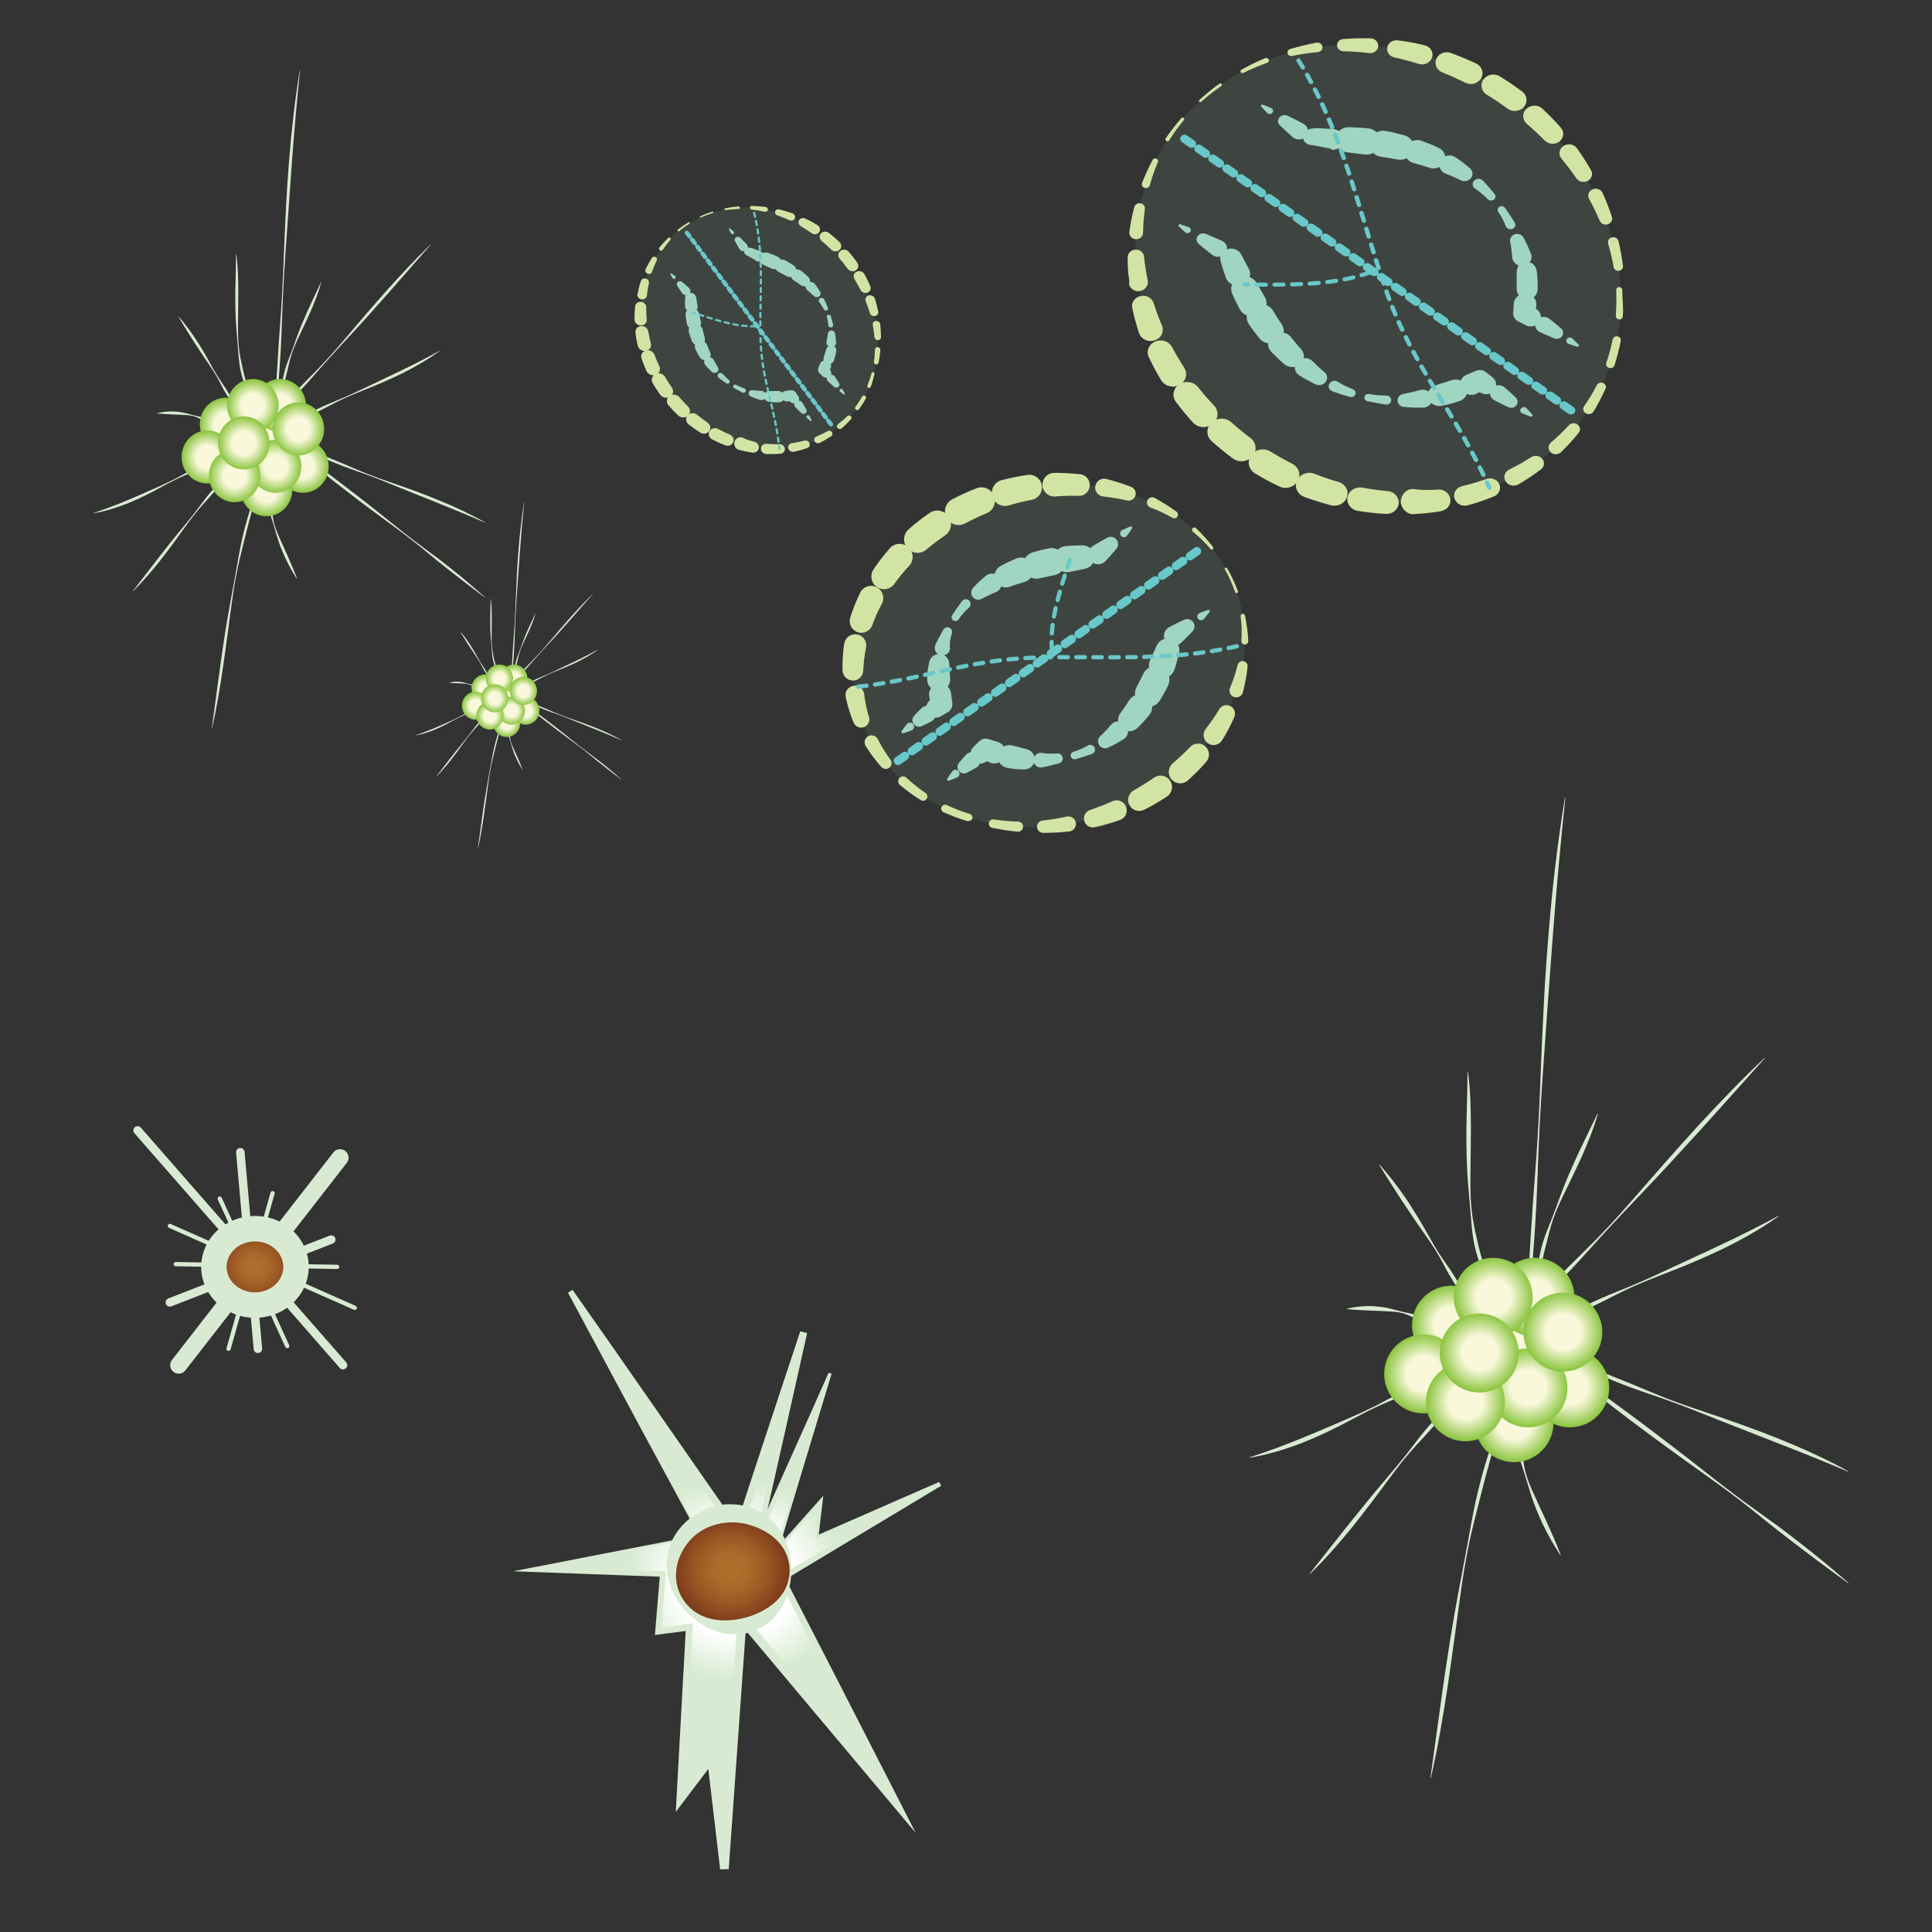 <?xml version="1.0" encoding="utf-8"?>
<!-- Generator: Adobe Illustrator 15.1.0, SVG Export Plug-In  -->
<!DOCTYPE svg PUBLIC "-//W3C//DTD SVG 1.0//EN" "http://www.w3.org/TR/2001/REC-SVG-20010904/DTD/svg10.dtd">
<svg version="1.0"
	 xmlns="http://www.w3.org/2000/svg" xmlns:xlink="http://www.w3.org/1999/xlink" xmlns:a="http://ns.adobe.com/AdobeSVGViewerExtensions/3.0/"
	 x="0px" y="0px" width="600px" height="600px" viewBox="-29.036 -11.865 600 600"
	 overflow="visible" enable-background="new -29.036 -11.865 600 600" xml:space="preserve">
<rect x="-29.036" y="-11.865" width="600" height="600" fill="#333333" stroke="none"/>
<defs>
	<symbol  id="phyto1" viewBox="-29 -29.058 58 58.118">
		<g>
			<path opacity="0.12" fill="#93CEA1" d="M-19.938,21.411C-9.587,31.52,7.85,30.244,19.007,18.562
				C30.165,6.879,30.82-10.787,20.471-20.896c-10.35-10.108-27.785-8.831-38.943,2.85C-29.632-6.363-30.287,11.303-19.938,21.411z"
				/>
			<g>
				<path fill="#D2E4A3" d="M-20.041,21.52c0.708,0.703,1.478,1.377,2.275,1.989c0.077,0.059,0.186,0.044,0.245-0.032
					c0.059-0.076,0.044-0.186-0.032-0.245c0,0-0.002-0.001-0.002-0.002c-0.802-0.596-1.554-1.231-2.279-1.928
					c-0.06-0.058-0.155-0.056-0.212,0.004C-20.103,21.366-20.099,21.462-20.041,21.52z"/>
				<path fill="#D2E4A3" d="M-15.262,25.215c0.851,0.519,1.766,1,2.688,1.411c0.154,0.069,0.335,0,0.405-0.155
					c0.069-0.154,0-0.336-0.155-0.405c-0.005-0.002-0.011-0.005-0.016-0.006c-0.931-0.355-1.819-0.757-2.709-1.232
					c-0.107-0.058-0.242-0.017-0.299,0.091c-0.056,0.104-0.02,0.232,0.079,0.292L-15.262,25.215z"/>
				<path fill="#D2E4A3" d="M-9.725,27.739c0.944,0.304,1.968,0.573,2.961,0.78c0.317,0.066,0.627-0.137,0.693-0.454
					c0.066-0.317-0.137-0.627-0.454-0.693c-0.021-0.004-0.044-0.008-0.065-0.01c-0.989-0.092-1.929-0.236-2.917-0.465
					c-0.234-0.054-0.468,0.092-0.522,0.326c-0.051,0.222,0.077,0.443,0.289,0.512L-9.725,27.739z"/>
				<path fill="#D2E4A3" d="M-3.7,28.962c0.493,0.041,1.004,0.07,1.536,0.087c0.517,0.013,1.034,0.013,1.552,0.002
					c0.499-0.011,0.895-0.424,0.884-0.923c-0.011-0.5-0.424-0.895-0.923-0.884c-0.032,0-0.067,0.003-0.098,0.007
					c-0.982,0.125-1.899,0.199-2.919,0.217c-0.413,0.007-0.742,0.347-0.735,0.76c0.007,0.387,0.306,0.7,0.683,0.732L-3.7,28.962z"/>
				<path fill="#D2E4A3" d="M2.503,28.8c0.488-0.066,0.998-0.146,1.528-0.246c0.51-0.107,1.017-0.225,1.522-0.354
					c0.634-0.162,1.017-0.808,0.854-1.442s-0.808-1.017-1.441-0.854c-0.024,0.006-0.048,0.013-0.072,0.021l-0.01,0.003
					c-0.458,0.149-0.918,0.29-1.382,0.42c-0.444,0.129-0.915,0.258-1.412,0.378c-0.568,0.137-0.918,0.709-0.781,1.278
					c0.128,0.531,0.637,0.872,1.167,0.801L2.503,28.8z"/>
				<path fill="#D2E4A3" d="M8.554,27.251c0.456-0.18,0.932-0.38,1.428-0.601c0.475-0.216,0.945-0.441,1.412-0.677
					c0.653-0.33,0.915-1.126,0.585-1.779c-0.33-0.653-1.126-0.915-1.779-0.586c-0.009,0.005-0.018,0.01-0.027,0.015l-0.014,0.007
					c-0.421,0.228-0.847,0.447-1.278,0.658c-0.413,0.199-0.853,0.399-1.323,0.601c-0.65,0.279-0.952,1.032-0.673,1.683
					c0.274,0.639,1.005,0.941,1.647,0.688L8.554,27.251z"/>
				<path fill="#D2E4A3" d="M14.113,24.392c0.407-0.272,0.833-0.568,1.271-0.887c0.42-0.31,0.833-0.628,1.24-0.955
					c0.574-0.459,0.667-1.298,0.207-1.872c-0.457-0.571-1.288-0.666-1.862-0.215l-0.009,0.008c-0.377,0.297-0.76,0.586-1.149,0.868
					c-0.374,0.267-0.773,0.541-1.201,0.822c-0.621,0.407-0.794,1.241-0.386,1.862c0.408,0.621,1.241,0.794,1.862,0.387
					c0.001-0.001,0.002-0.001,0.003-0.002L14.113,24.392z"/>
				<path fill="#D2E4A3" d="M18.946,20.438c0.346-0.353,0.703-0.723,1.072-1.13c0.333-0.361,0.669-0.763,1.005-1.179
					c0.418-0.516,0.338-1.273-0.178-1.691c-0.487-0.394-1.188-0.346-1.617,0.095l-0.023,0.024l-1.014,1.048
					c-0.317,0.322-0.67,0.66-1.041,1.007c-0.517,0.483-0.544,1.293-0.061,1.81c0.483,0.517,1.293,0.544,1.81,0.061
					c0.012-0.012,0.024-0.023,0.036-0.035L18.946,20.438z"/>
				<path fill="#D2E4A3" d="M22.865,15.603c0.27-0.414,0.543-0.849,0.819-1.306c0.263-0.446,0.518-0.896,0.762-1.352
					c0.254-0.471,0.078-1.059-0.394-1.313c-0.448-0.242-1.001-0.094-1.273,0.326l-0.007,0.012c-0.263,0.409-0.534,0.813-0.812,1.21
					c-0.272,0.383-0.563,0.776-0.874,1.18c-0.366,0.476-0.276,1.158,0.2,1.523c0.476,0.366,1.158,0.276,1.523-0.2
					c0.017-0.021,0.032-0.044,0.047-0.066L22.865,15.603z"/>
				<path fill="#D2E4A3" d="M25.774,10.139c0.378-0.913,0.748-1.927,1.042-2.892c0.118-0.386-0.1-0.794-0.485-0.912
					c-0.365-0.111-0.752,0.081-0.892,0.429c-0.369,0.926-0.754,1.772-1.217,2.68c-0.214,0.418-0.047,0.931,0.371,1.145
					c0.419,0.213,0.932,0.047,1.145-0.371c0.01-0.02,0.02-0.04,0.028-0.06L25.774,10.139z"/>
				<path fill="#D2E4A3" d="M27.575,4.26c0.204-0.97,0.386-2.014,0.498-3.016c0.033-0.292-0.178-0.555-0.47-0.588
					c-0.282-0.032-0.537,0.165-0.584,0.441c-0.165,0.984-0.36,1.912-0.631,2.889c-0.089,0.324,0.101,0.66,0.425,0.75
					c0.325,0.09,0.661-0.1,0.75-0.425c0.003-0.012,0.006-0.024,0.008-0.036L27.575,4.26z"/>
				<path fill="#D2E4A3" d="M28-1.812c0-0.992,0.144-2.043,0.062-3.048c-0.021-0.25-0.168-0.437-0.419-0.417
					c-0.248,0.021-0.396,0.236-0.381,0.482c0.062,0.995,0.09,1.95,0.047,2.961c-0.011,0.265,0.061,0.489,0.325,0.5
					S28-1.527,28-1.792c0-0.001,0-0.003,0-0.005V-1.812z"/>
				<path fill="#D2E4A3" d="M27.823-7.902c-0.172-0.977-0.425-2.001-0.708-2.97c-0.075-0.259-0.347-0.408-0.606-0.333
					c-0.259,0.076-0.408,0.347-0.333,0.606c0.001,0.005,0.003,0.011,0.005,0.016c0.31,0.946,0.536,1.871,0.73,2.865
					c0.049,0.251,0.293,0.416,0.545,0.367c0.249-0.049,0.412-0.288,0.368-0.536L27.823-7.902z"/>
				<path fill="#D2E4A3" d="M26.083-13.77c-0.392-0.908-0.849-1.875-1.35-2.757c-0.171-0.301-0.554-0.407-0.855-0.236
					c-0.302,0.171-0.407,0.554-0.236,0.855c0.005,0.01,0.013,0.021,0.019,0.031c0.538,0.833,1.011,1.644,1.438,2.566
					c0.125,0.272,0.449,0.391,0.721,0.265c0.268-0.124,0.388-0.438,0.271-0.708L26.083-13.77z"/>
				<path fill="#D2E4A3" d="M23.042-19.127c-0.296-0.395-0.615-0.797-0.958-1.206c-0.336-0.394-0.684-0.778-1.042-1.153
					c-0.313-0.329-0.833-0.342-1.162-0.029c-0.329,0.313-0.342,0.833-0.029,1.162c0.012,0.012,0.023,0.024,0.036,0.035l0.007,0.007
					c0.355,0.329,0.703,0.666,1.042,1.014c0.325,0.339,0.654,0.701,0.985,1.088c0.26,0.304,0.718,0.339,1.021,0.079
					c0.292-0.25,0.336-0.68,0.11-0.983L23.042-19.127z"/>
				<path fill="#D2E4A3" d="M18.74-23.611c-0.382-0.308-0.791-0.621-1.232-0.938c-0.427-0.3-0.862-0.589-1.305-0.867
					c-0.49-0.306-1.135-0.158-1.441,0.331c-0.307,0.49-0.158,1.135,0.331,1.441c0.021,0.014,0.043,0.026,0.064,0.038l0.009,0.005
					c0.423,0.223,0.841,0.458,1.253,0.704c0.392,0.239,0.8,0.503,1.22,0.794c0.424,0.293,1.005,0.187,1.298-0.237
					c0.279-0.404,0.196-0.951-0.179-1.254L18.74-23.611z"/>
				<path fill="#D2E4A3" d="M13.407-26.894c-0.448-0.196-0.929-0.392-1.444-0.584c-0.494-0.179-0.993-0.346-1.496-0.5
					c-0.644-0.196-1.324,0.166-1.521,0.809c-0.197,0.643,0.166,1.324,0.809,1.521c0.017,0.005,0.035,0.01,0.052,0.015l0.013,0.003
					c0.462,0.117,0.921,0.246,1.377,0.386c0.431,0.137,0.888,0.295,1.368,0.478c0.591,0.225,1.251-0.072,1.476-0.663
					c0.217-0.572-0.055-1.21-0.609-1.454L13.407-26.894z"/>
				<path fill="#D2E4A3" d="M7.379-28.705c-0.481-0.083-0.996-0.158-1.544-0.223c-0.523-0.058-1.048-0.104-1.574-0.129
					c-0.749-0.036-1.386,0.714-1.422,1.463C2.802-26.844,3.38-26,4.13-26c0.006,0,0.013,0,0.019,0h0.019
					c0.475,0,0.95-0.141,1.425-0.112c0.449,0.03,0.929-0.01,1.439,0.051c0.708,0.086,1.351-0.461,1.437-1.169
					c0.083-0.687-0.388-1.333-1.061-1.449L7.379-28.705z"/>
				<path fill="#D2E4A3" d="M1.085-29.03c-0.487,0.033-1.006,0.078-1.554,0.141c-0.522,0.063-1.043,0.139-1.562,0.226
					c-0.786,0.131-1.316,0.875-1.185,1.661c0.131,0.786,0.875,1.316,1.661,1.185c0.011-0.002,0.021-0.004,0.032-0.006l0.018-0.003
					C-1.039-25.918-0.57-26-0.1-26.07c0.446-0.064,0.924-0.122,1.436-0.17c0.77-0.073,1.335-0.756,1.262-1.526
					c-0.072-0.756-0.732-1.314-1.485-1.265L1.085-29.03z"/>
				<path fill="#D2E4A3" d="M-5.128-27.964c-0.47,0.133-0.968,0.286-1.491,0.459c-0.499,0.169-0.993,0.35-1.483,0.54
					c-0.787,0.305-1.177,1.189-0.872,1.976c0.305,0.786,1.189,1.176,1.975,0.872c0.011-0.004,0.022-0.008,0.033-0.013l0.017-0.007
					c0.438-0.184,0.881-0.359,1.327-0.525c0.423-0.154,0.879-0.31,1.37-0.463c0.782-0.246,1.217-1.079,0.971-1.861
					c-0.241-0.768-1.049-1.201-1.819-0.983L-5.128-27.964z"/>
				<path fill="#D2E4A3" d="M-10.995-25.662c-0.434,0.223-0.892,0.47-1.371,0.742c-0.457,0.262-0.9,0.544-1.342,0.829
					c-0.741,0.478-0.955,1.465-0.477,2.206s1.465,0.954,2.206,0.477c0.001-0.001,0.003-0.002,0.005-0.003l0.018-0.012
					c0.397-0.261,0.803-0.509,1.207-0.759c0.385-0.234,0.801-0.475,1.251-0.723c0.759-0.417,1.036-1.371,0.618-2.13
					c-0.41-0.746-1.337-1.026-2.089-0.64L-10.995-25.662z"/>
				<path fill="#D2E4A3" d="M-16.277-22.229c-0.38,0.306-0.78,0.64-1.194,1c-0.394,0.348-0.781,0.704-1.161,1.066
					c-0.642,0.612-0.665,1.629-0.053,2.271s1.629,0.666,2.271,0.053l0.003-0.003l0.009-0.009c0.344-0.33,0.693-0.654,1.049-0.97
					c0.34-0.298,0.708-0.609,1.106-0.932c0.687-0.557,0.793-1.564,0.236-2.251c-0.555-0.686-1.56-0.792-2.247-0.24L-16.277-22.229z"
					/>
				<path fill="#D2E4A3" d="M-20.793-17.845c-0.314,0.375-0.641,0.779-0.978,1.213c-0.319,0.418-0.63,0.841-0.933,1.271
					c-0.493,0.699-0.325,1.665,0.374,2.157c0.688,0.485,1.636,0.33,2.135-0.343l0.009-0.013c0.284-0.384,0.575-0.763,0.874-1.135
					c0.286-0.352,0.598-0.722,0.937-1.107c0.577-0.657,0.511-1.658-0.146-2.234s-1.657-0.511-2.233,0.146
					c-0.006,0.007-0.013,0.015-0.019,0.021L-20.793-17.845z"/>
				<path fill="#D2E4A3" d="M-24.395-12.683c-0.238,0.428-0.49,0.881-0.732,1.374c-0.23,0.472-0.45,0.949-0.66,1.429
					c-0.322,0.736,0.014,1.593,0.75,1.915c0.711,0.312,1.537,0.008,1.882-0.678l0.008-0.017c0.214-0.428,0.437-0.852,0.667-1.27
					c0.224-0.396,0.457-0.819,0.72-1.26c0.429-0.718,0.194-1.647-0.523-2.076s-1.647-0.194-2.076,0.523
					c-0.007,0.011-0.014,0.022-0.02,0.034L-24.395-12.683z"/>
				<path fill="#D2E4A3" d="M-26.902-6.924c-0.144,0.469-0.282,0.969-0.419,1.496c-0.127,0.508-0.243,1.017-0.349,1.529
					c-0.14,0.68,0.297,1.344,0.977,1.484c0.644,0.133,1.274-0.253,1.458-0.872l0.005-0.019c0.136-0.461,0.281-0.919,0.435-1.374
					c0.15-0.433,0.321-0.887,0.504-1.366c0.272-0.711-0.084-1.508-0.795-1.78s-1.508,0.084-1.78,0.795
					c-0.011,0.028-0.02,0.056-0.029,0.084L-26.902-6.924z"/>
				<path fill="#D2E4A3" d="M-28-0.789c0,0.491-0.127,1.006-0.149,1.543c-0.015,0.52-0.048,1.039-0.041,1.557
					c0.008,0.522,0.423,0.94,0.946,0.933c0.487-0.007,0.876-0.381,0.921-0.855l-0.002-0.012c0.046-0.483,0.102-0.965,0.169-1.444
					c0.07-0.461,0.15-0.941,0.246-1.444c0.115-0.604-0.282-1.188-0.887-1.303c-0.604-0.115-1.13,0.282-1.245,0.886
					C-28.049-0.887-28-0.847-28-0.807V-0.789z"/>
				<path fill="#D2E4A3" d="M-27.994,5.416c0.126,0.981,0.317,2.048,0.559,3.029c0.081,0.329,0.413,0.53,0.742,0.45
					c0.307-0.075,0.502-0.369,0.462-0.674c-0.126-0.992-0.19-1.919-0.21-2.939c-0.008-0.431-0.364-0.774-0.796-0.766
					c-0.431,0.008-0.774,0.364-0.766,0.796c0,0.028,0.003,0.056,0.006,0.084L-27.994,5.416z"/>
				<path fill="#D2E4A3" d="M-26.552,11.392c0.171,0.467,0.357,0.94,0.558,1.417c0.201,0.469,0.422,0.927,0.638,1.386
					c0.077,0.165,0.273,0.235,0.438,0.158c0.159-0.075,0.23-0.26,0.166-0.421l-0.002-0.006c-0.376-0.928-0.663-1.841-0.921-2.82
					c-0.065-0.246-0.317-0.393-0.563-0.328c-0.247,0.065-0.394,0.317-0.329,0.563c0.004,0.014,0.008,0.027,0.013,0.041
					L-26.552,11.392z"/>
				<path fill="#D2E4A3" d="M-23.863,16.849c0.271,0.419,0.566,0.83,0.856,1.249c0.295,0.41,0.602,0.812,0.918,1.206
					c0.064,0.079,0.18,0.092,0.259,0.028c0.079-0.063,0.091-0.178,0.03-0.258c-0.612-0.791-1.168-1.597-1.658-2.479
					c-0.064-0.115-0.21-0.157-0.326-0.093c-0.116,0.064-0.157,0.21-0.093,0.326c0.002,0.005,0.005,0.009,0.008,0.014L-23.863,16.849
					z"/>
			</g>
		</g>
		<g>
			<g>
				<path fill="#A0D6C1" d="M17.594-17.149c-0.319,0.128-0.644,0.249-0.952,0.393c-0.202,0.094-0.29,0.334-0.196,0.536
					c0.094,0.202,0.334,0.289,0.536,0.195c0.049-0.023,0.092-0.056,0.127-0.093c0.23-0.25,0.443-0.524,0.662-0.789
					c0.055-0.066,0.045-0.164-0.021-0.218C17.705-17.163,17.645-17.17,17.594-17.149z"/>
				<path fill="#A0D6C1" d="M15.014-15.981c-0.523,0.285-1.065,0.546-1.574,0.851c-0.463,0.278-0.614,0.879-0.336,1.343
					c0.278,0.464,0.879,0.614,1.343,0.336c0.051-0.03,0.102-0.068,0.145-0.106c0.444-0.393,0.856-0.83,1.286-1.243
					c0.294-0.283,0.304-0.75,0.021-1.044C15.664-16.089,15.299-16.136,15.014-15.981z"/>
				<path fill="#A0D6C1" d="M11.903-14.23l-0.85,0.531l1.374-0.054l-0.487-0.311c-0.154-0.097-0.312-0.181-0.469-0.269
					c-0.621-0.345-1.405-0.122-1.75,0.5c-0.346,0.621-0.122,1.405,0.5,1.75c0.029,0.016,0.058,0.031,0.088,0.045l0.025,0.011
					l0.798,0.365l0.232,0.106c0.392,0.179,0.835,0.102,1.143-0.159l0.763-0.65c0.488-0.416,0.546-1.147,0.131-1.635
					C13.023-14.443,12.382-14.531,11.903-14.23z"/>
				<path fill="#A0D6C1" d="M9.507-15.242c-0.305-0.107-0.643-0.235-1.003-0.333c-0.343-0.101-0.692-0.181-1.042-0.252
					c-0.702-0.143-1.388,0.31-1.531,1.012C5.8-14.17,6.171-13.539,6.778-13.33l0.031,0.011L8.6-12.699l0.016,0.005
					c0.705,0.244,1.473-0.129,1.717-0.833C10.576-14.229,10.207-14.995,9.507-15.242z"/>
				<path fill="#A0D6C1" d="M5.312-16.056L4.254-16.04c-0.356,0.016-0.711,0.043-1.063,0.077C2.751-15.92,2.429-15.53,2.471-15.09
					c0.035,0.359,0.302,0.64,0.639,0.708l0.021,0.004c0.318,0.063,0.633,0.134,0.944,0.211l0.94,0.263l0.018,0.005
					c0.584,0.164,1.19-0.178,1.354-0.762c0.163-0.584-0.178-1.19-0.762-1.354C5.522-16.044,5.414-16.057,5.312-16.056z"/>
				<path fill="#A0D6C1" d="M1.094-15.673c-0.654,0.109-1.371,0.257-2.033,0.401c-0.245,0.053-0.399,0.295-0.346,0.54
					c0.053,0.244,0.294,0.399,0.538,0.347c0.651-0.138,1.266-0.188,1.95-0.192c0.305-0.001,0.551-0.25,0.55-0.556
					c-0.002-0.306-0.251-0.552-0.556-0.55c-0.029,0-0.058,0.002-0.085,0.007L1.094-15.673z"/>
				<path fill="#A0D6C1" d="M-2.955-14.742c-0.631,0.19-1.329,0.433-1.97,0.681c-0.342,0.131-0.513,0.514-0.383,0.855
					c0.131,0.342,0.514,0.513,0.856,0.383c0.044-0.017,0.089-0.041,0.127-0.065c0.553-0.363,1.089-0.657,1.721-0.919
					c0.254-0.106,0.375-0.398,0.269-0.653c-0.099-0.238-0.361-0.359-0.603-0.287L-2.955-14.742z"/>
				<path fill="#A0D6C1" d="M-6.872-13.188c-0.293,0.15-0.603,0.319-0.925,0.51c-0.305,0.185-0.614,0.369-0.905,0.576l-0.012,0.008
					c-0.518,0.369-0.639,1.089-0.269,1.607c0.369,0.518,1.089,0.639,1.607,0.269c0.057-0.041,0.113-0.09,0.161-0.138l0.664-0.688
					c0.213-0.214,0.449-0.437,0.71-0.666c0.376-0.331,0.413-0.903,0.082-1.279c-0.279-0.317-0.732-0.393-1.092-0.209L-6.872-13.188z
					"/>
				<path fill="#A0D6C1" d="M-10.38-10.752c-0.242,0.218-0.497,0.464-0.757,0.733c-0.248,0.256-0.49,0.516-0.728,0.78
					c-0.53,0.587-0.483,1.492,0.104,2.022s1.492,0.483,2.022-0.104C-9.706-7.358-9.672-7.4-9.643-7.44
					c0.187-0.256,0.376-0.509,0.571-0.758l0.607-0.748c0.459-0.566,0.373-1.397-0.193-1.856c-0.512-0.416-1.24-0.384-1.714,0.043
					L-10.38-10.752z"/>
				<path fill="#A0D6C1" d="M-13.223-7.585l-0.614,0.847c-0.202,0.289-0.401,0.58-0.585,0.88l-0.007,0.011
					c-0.462,0.753-0.226,1.739,0.528,2.201s1.739,0.226,2.201-0.528c0.006-0.01,0.017-0.027,0.022-0.038l0.478-0.829l0.502-0.827
					l0.017-0.027c0.438-0.721,0.208-1.661-0.512-2.099C-11.877-8.409-12.76-8.219-13.223-7.585z"/>
				<path fill="#A0D6C1" d="M-15.463-4.018c-0.289,0.591-0.609,1.268-0.859,1.899c-0.312,0.791,0.075,1.685,0.865,1.997
					c0.733,0.29,1.557-0.026,1.922-0.704l0.926-1.715l0.004-0.008c0.422-0.781,0.13-1.756-0.651-2.178
					c-0.781-0.421-1.756-0.13-2.178,0.651C-15.443-4.059-15.455-4.035-15.463-4.018z"/>
				<path fill="#A0D6C1" d="M-17.043-0.152c-0.209,0.63-0.411,1.29-0.587,1.974c-0.171,0.667,0.229,1.346,0.896,1.518
					c0.582,0.15,1.176-0.142,1.431-0.661l0.876-1.782c0.345-0.701,0.056-1.547-0.645-1.892c-0.7-0.344-1.547-0.056-1.892,0.645
					c-0.027,0.056-0.051,0.112-0.07,0.17L-17.043-0.152z"/>
				<path fill="#A0D6C1" d="M-18.573,2.602c-0.522,0.43-1.033,0.877-1.54,1.332c-0.306,0.274-0.332,0.744-0.058,1.05
					c0.221,0.246,0.569,0.311,0.856,0.184c0.622-0.276,1.239-0.558,1.846-0.857c0.507-0.25,0.716-0.864,0.466-1.372
					c-0.25-0.507-0.864-0.716-1.372-0.466C-18.445,2.508-18.514,2.554-18.573,2.602z"/>
				<path fill="#A0D6C1" d="M-21.652,5.358c-0.246,0.234-0.48,0.485-0.719,0.73c-0.059,0.061-0.058,0.158,0.003,0.218
					c0.044,0.042,0.106,0.054,0.16,0.034c0.321-0.117,0.646-0.228,0.961-0.355c0.194-0.079,0.288-0.301,0.208-0.495
					c-0.079-0.194-0.3-0.288-0.495-0.209C-21.578,5.3-21.619,5.327-21.652,5.358z"/>
			</g>
		</g>
		<g>
			<g>
				<path fill="#A0D6C1" d="M22.863-8.609c-0.326,0.112-0.656,0.216-0.971,0.343c-0.207,0.083-0.306,0.319-0.223,0.525
					c0.083,0.207,0.318,0.307,0.525,0.223c0.05-0.021,0.095-0.051,0.131-0.086c0.243-0.238,0.47-0.5,0.702-0.753
					c0.058-0.063,0.054-0.161-0.009-0.219C22.975-8.616,22.915-8.626,22.863-8.609z"/>
				<path fill="#A0D6C1" d="M20.228-7.576c-0.537,0.257-1.09,0.489-1.614,0.767c-0.478,0.253-0.659,0.846-0.406,1.323
					c0.253,0.478,0.845,0.659,1.323,0.406c0.053-0.028,0.106-0.064,0.151-0.1c0.463-0.369,0.897-0.784,1.347-1.173
					c0.308-0.267,0.342-0.733,0.075-1.041C20.882-7.651,20.52-7.716,20.228-7.576z"/>
				<path fill="#A0D6C1" d="M17.034-5.991l-0.877,0.487c-0.37,0.205-0.57,0.597-0.55,0.993l0.014,0.254l0.047,0.879l0.001,0.023
					c0.038,0.709,0.645,1.254,1.354,1.216c0.709-0.038,1.254-0.645,1.216-1.354c-0.002-0.033-0.005-0.068-0.009-0.101
					c-0.024-0.177-0.045-0.355-0.079-0.534l-0.11-0.565l-0.536,1.246l0.796-0.61c0.508-0.389,0.604-1.117,0.215-1.625
					C18.162-6.145,17.528-6.266,17.034-5.991z"/>
				<path fill="#A0D6C1" d="M16-1.513v1.9v0.029c0,0.717,0.33,1.319,1.046,1.345c0.659,0.024,1.119-0.447,1.227-1.08
					c0.06-0.352,0.06-0.707,0.089-1.062c0.039-0.371,0.017-0.731,0.027-1.055c0.023-0.745-0.407-1.368-1.152-1.391
					C16.494-2.851,16-2.27,16-1.529V-1.513z"/>
				<path fill="#A0D6C1" d="M15.495,2.277l-0.089,0.974c-0.039,0.32-0.084,0.64-0.138,0.96l-0.003,0.02
					c-0.073,0.436,0.222,0.849,0.658,0.921c0.357,0.06,0.698-0.127,0.85-0.436c0.157-0.317,0.308-0.639,0.449-0.967l0.392-0.982
					c0.225-0.564-0.05-1.204-0.614-1.429s-1.204,0.049-1.429,0.613c-0.04,0.099-0.063,0.201-0.073,0.302L15.495,2.277z"/>
				<path fill="#A0D6C1" d="M14.774,6.09c-0.243,0.641-0.505,1.201-0.861,1.764c-0.134,0.212-0.071,0.492,0.141,0.626
					c0.21,0.133,0.49,0.071,0.625-0.139c0.366-0.57,0.753-1.19,1.085-1.765l0.007-0.013c0.153-0.265,0.062-0.603-0.202-0.756
					c-0.265-0.153-0.603-0.062-0.756,0.202C14.797,6.035,14.784,6.063,14.774,6.09z"/>
				<path fill="#A0D6C1" d="M12.728,9.399c-0.465,0.502-0.926,0.906-1.458,1.301c-0.293,0.218-0.355,0.633-0.137,0.926
					c0.218,0.293,0.633,0.355,0.926,0.137c0.038-0.028,0.075-0.063,0.105-0.097c0.453-0.518,0.921-1.088,1.318-1.616l0.01-0.013
					c0.166-0.22,0.121-0.533-0.099-0.698C13.188,9.184,12.899,9.214,12.728,9.399z"/>
				<path fill="#A0D6C1" d="M9.641,11.721c-0.305,0.167-0.595,0.312-0.87,0.438l-0.875,0.386c-0.582,0.256-0.846,0.936-0.589,1.518
					c0.257,0.582,0.937,0.846,1.519,0.589c0.064-0.028,0.124-0.062,0.18-0.099l0.017-0.012c0.295-0.202,0.575-0.429,0.854-0.651
					c0.291-0.237,0.557-0.47,0.799-0.694l0.016-0.015c0.367-0.34,0.388-0.914,0.048-1.28C10.451,11.59,9.996,11.527,9.641,11.721z"
					/>
				<path fill="#A0D6C1" d="M6.143,13.229l-0.912,0.31c-0.301,0.096-0.605,0.187-0.91,0.272c-0.762,0.212-1.208,1.001-0.996,1.763
					s1.001,1.208,1.763,0.996c0.048-0.014,0.1-0.031,0.145-0.049c0.331-0.132,0.66-0.269,0.986-0.412
					c0.344-0.151,0.663-0.305,0.952-0.457l0.009-0.005c0.645-0.339,0.893-1.137,0.554-1.782C7.428,13.282,6.747,13.023,6.143,13.229
					z"/>
				<path fill="#A0D6C1" d="M2.481,14.25c-0.338,0.07-0.652,0.13-0.95,0.181l-0.943,0.155c-0.872,0.144-1.462,0.968-1.319,1.84
					c0.144,0.872,0.967,1.462,1.839,1.318c0.012-0.002,0.023-0.004,0.035-0.006l0.02-0.004c0.346-0.067,0.689-0.151,1.031-0.239
					c0.358-0.092,0.697-0.187,1.01-0.279l0.019-0.006c0.809-0.239,1.271-1.088,1.033-1.897C4.031,14.546,3.25,14.092,2.481,14.25z"
					/>
				<path fill="#A0D6C1" d="M-1.292,14.866l-1.941,0.259l-0.052,0.007c-0.841,0.112-1.432,0.885-1.32,1.727
					c0.105,0.793,0.806,1.364,1.591,1.332l1.067-0.047l1.006-0.082c0.885-0.072,1.544-0.848,1.472-1.733
					c-0.072-0.885-0.848-1.544-1.733-1.472c-0.025,0.002-0.051,0.005-0.076,0.008L-1.292,14.866z"/>
				<path fill="#A0D6C1" d="M-5.161,15.582L-7.138,16h-0.006c-0.685,0-1.189,0.435-1.126,1.12c0.055,0.598,0.525,0.858,1.1,0.924
					C-6.467,18.124-5.777,18-5.114,18h0.021c0.78,0,1.439-0.488,1.474-1.268c0.034-0.78-0.571-1.28-1.351-1.314
					C-5.031,15.415-5.1,15.577-5.161,15.582z"/>
				<path fill="#A0D6C1" d="M-9.436,16.981c-0.494,0.463-0.975,0.943-1.452,1.429c-0.288,0.293-0.284,0.764,0.01,1.052
					c0.236,0.232,0.587,0.273,0.866,0.128c0.604-0.315,1.202-0.637,1.789-0.974c0.49-0.283,0.659-0.909,0.376-1.399
					s-0.908-0.659-1.398-0.376C-9.314,16.879-9.38,16.93-9.436,16.981z"/>
				<path fill="#A0D6C1" d="M-12.331,19.93c-0.23,0.25-0.448,0.515-0.67,0.775c-0.055,0.065-0.048,0.162,0.017,0.217
					c0.046,0.04,0.109,0.046,0.162,0.024c0.313-0.137,0.631-0.269,0.936-0.417c0.189-0.091,0.268-0.318,0.176-0.507
					c-0.091-0.189-0.318-0.268-0.507-0.176C-12.261,19.867-12.3,19.897-12.331,19.93z"/>
			</g>
		</g>
		
			<line fill="none" stroke="#69C8C9" stroke-linecap="round" stroke-linejoin="round" stroke-miterlimit="10" stroke-dasharray="1" x1="22.156" y1="-16.385" x2="-22.077" y2="17.047"/>
		
			<path fill="none" stroke="#69C8C9" stroke-width="0.5" stroke-linecap="round" stroke-linejoin="round" stroke-miterlimit="10" stroke-dasharray="1" d="
			M-0.663,0.461c-4.318-1.7-9.691-1.489-14.216-1.49"/>
		
			<path fill="none" stroke="#69C8C9" stroke-width="0.5" stroke-linecap="round" stroke-linejoin="round" stroke-miterlimit="10" stroke-dasharray="1" d="
			M-8.776,26.346C-3.697,17.61-1.954,7.907,1.108-1.564c3.155-9.764,7.939-14.9,11.788-24.276"/>
		<polygon display="none" fill="none" points="-29,29 29,29 29,-29 -29,-29 		"/>
	</symbol>
</defs>
<g>
	<path opacity="0.12" fill="#93CEA1" d="M351.725,164.79c14.345,25.333,1.338,57.938-29.054,72.833
		c-30.38,14.898-66.654,6.442-80.994-18.891c-14.346-25.325-1.333-57.938,29.052-72.833
		C301.122,131.009,337.385,139.467,351.725,164.79z"/>
	<g>
		<path fill="#D2E4A3" d="M352.072,164.598c0.641,1.123,1.253,2.306,1.801,3.489c0.544,1.192,1.069,2.395,1.531,3.625
			c0.089,0.238-0.031,0.504-0.271,0.594c-0.238,0.089-0.504-0.031-0.594-0.27c-0.002-0.004-0.004-0.01-0.005-0.014
			c-0.413-1.218-0.87-2.423-1.409-3.592c-0.535-1.179-1.108-2.31-1.747-3.449c-0.106-0.191-0.038-0.432,0.152-0.539
			c0.189-0.106,0.429-0.04,0.536,0.148L352.072,164.598z"/>
		<path fill="#D2E4A3" d="M357.604,179.292c0.132,0.631,0.255,1.276,0.367,1.938c0.108,0.652,0.198,1.307,0.288,1.964
			c0.181,1.312,0.305,2.636,0.372,3.965c0.031,0.591-0.422,1.096-1.014,1.128c-0.591,0.032-1.097-0.422-1.128-1.013
			c-0.002-0.042-0.002-0.086,0.001-0.126c0.081-1.268,0.108-2.542,0.081-3.818c-0.043-1.289-0.145-2.525-0.307-3.827
			c-0.047-0.372,0.217-0.71,0.589-0.756c0.352-0.044,0.675,0.19,0.747,0.531L357.604,179.292z"/>
		<path fill="#D2E4A3" d="M358.409,195.185c-0.065,0.637-0.146,1.298-0.243,1.986c-0.098,0.666-0.207,1.331-0.326,1.995
			c-0.244,1.327-0.537,2.647-0.882,3.958l-0.003,0.011c-0.297,1.131-1.455,1.806-2.586,1.509c-1.13-0.297-1.806-1.455-1.509-2.585
			c0.025-0.094,0.061-0.197,0.098-0.284c0.485-1.151,0.93-2.322,1.326-3.512c0.196-0.595,0.384-1.195,0.561-1.798
			c0.169-0.583,0.334-1.196,0.492-1.838c0.208-0.839,1.056-1.351,1.895-1.143c0.767,0.189,1.26,0.915,1.181,1.679L358.409,195.185z"
			/>
		<path fill="#D2E4A3" d="M354.277,210.839l-0.396,0.893l-0.445,0.947c-0.297,0.615-0.603,1.225-0.917,1.832
			c-0.628,1.214-1.313,2.398-2.045,3.555l-0.007,0.012c-0.913,1.444-2.824,1.875-4.268,0.962c-1.444-0.913-1.875-2.824-0.962-4.268
			c0.049-0.078,0.105-0.158,0.16-0.23c0.75-0.977,1.475-1.976,2.183-2.99c0.35-0.509,0.691-1.024,1.027-1.544l0.483-0.766
			l0.502-0.836c0.751-1.252,2.376-1.659,3.628-0.907C354.378,208.193,354.812,209.636,354.277,210.839z"/>
		<path fill="#D2E4A3" d="M345.589,224.696l-0.643,0.734l-0.706,0.781c-0.465,0.503-0.936,1.001-1.413,1.492
			c-0.965,0.973-1.966,1.908-2.99,2.817c-1.461,1.3-3.699,1.17-5-0.291c-1.3-1.461-1.17-3.7,0.291-5
			c0.02-0.017,0.055-0.047,0.073-0.063c0.94-0.792,1.853-1.615,2.746-2.458c0.449-0.418,0.893-0.843,1.332-1.273l0.633-0.633
			l0.677-0.7c1.302-1.35,3.452-1.388,4.802-0.086C346.698,221.278,346.768,223.341,345.589,224.696z"/>
		<path fill="#D2E4A3" d="M333.321,235.534l-1.701,1.096l-1.75,1.061c-1.184,0.678-2.385,1.323-3.601,1.934
			c-1.687,0.848-3.741,0.167-4.589-1.519c-0.823-1.639-0.204-3.625,1.378-4.513l0.015-0.008c1.08-0.604,2.143-1.237,3.186-1.898
			l1.561-0.995l1.552-1.051l0.04-0.027c1.622-1.099,3.828-0.674,4.927,0.948s0.675,3.829-0.948,4.927
			C333.372,235.501,333.339,235.522,333.321,235.534z"/>
		<path fill="#D2E4A3" d="M318.74,242.802l-1.908,0.638l-1.943,0.593c-1.299,0.381-2.609,0.719-3.929,1.007
			c-1.5,0.328-2.981-0.622-3.31-2.121c-0.305-1.392,0.492-2.769,1.808-3.221l0.013-0.004c1.183-0.408,2.356-0.836,3.519-1.285
			l1.732-0.703l1.73-0.756l0.03-0.014c1.592-0.696,3.446,0.031,4.143,1.623c0.695,1.592-0.03,3.446-1.622,4.142
			C318.917,242.738,318.826,242.772,318.74,242.802z"/>
		<path fill="#D2E4A3" d="M302.971,246.363l-1.989,0.188l-2.009,0.135c-1.339,0.074-2.679,0.101-4.015,0.114
			c-1.062,0.011-1.932-0.841-1.942-1.903c-0.01-1.003,0.763-1.835,1.742-1.934c1.26-0.122,2.513-0.303,3.758-0.508l1.862-0.336
			l1.866-0.39l0.025-0.005c1.27-0.266,2.515,0.549,2.78,1.819s-0.549,2.515-1.819,2.781
			C303.145,246.342,303.057,246.354,302.971,246.363z"/>
		<path fill="#D2E4A3" d="M286.958,246.407c-1.278-0.119-2.653-0.283-3.947-0.479c-1.313-0.198-2.62-0.435-3.918-0.71
			c-0.713-0.151-1.168-0.852-1.017-1.565c0.146-0.685,0.803-1.131,1.486-1.031c1.26,0.187,2.524,0.335,3.791,0.446
			c1.287,0.113,2.501,0.183,3.818,0.224c0.862,0.026,1.54,0.748,1.514,1.61s-0.748,1.541-1.61,1.514
			c-0.031-0.001-0.062-0.003-0.092-0.005L286.958,246.407z"/>
		<path fill="#D2E4A3" d="M271.393,243.171c-1.226-0.384-2.516-0.833-3.742-1.291c-1.241-0.466-2.467-0.962-3.676-1.51
			c-0.615-0.279-0.888-0.999-0.609-1.614c0.279-0.615,1.004-0.885,1.619-0.606c0.004,0.002,0.014,0.007,0.018,0.009
			c1.15,0.543,2.318,1.049,3.503,1.515c1.2,0.475,2.366,0.857,3.621,1.246c0.635,0.197,0.989,0.829,0.793,1.463
			c-0.197,0.635-0.871,0.75-1.506,0.75h-0.004L271.393,243.171z"/>
		<path fill="#D2E4A3" d="M256.939,236.616c-0.545-0.337-1.102-0.694-1.671-1.072c-0.553-0.372-1.101-0.752-1.642-1.143
			c-1.085-0.778-2.125-1.617-3.163-2.463c-0.651-0.528-0.75-1.484-0.222-2.135s1.484-0.75,2.135-0.222
			c0.034,0.027,0.071,0.061,0.102,0.09c0.903,0.879,1.872,1.689,2.855,2.481c0.495,0.392,0.997,0.777,1.504,1.154
			c0.496,0.365,1.016,0.734,1.559,1.105c0.601,0.413,0.754,1.235,0.342,1.836c-0.4,0.583-1.186,0.745-1.781,0.378L256.939,236.616z"
			/>
		<path fill="#D2E4A3" d="M244.67,226.309c-0.423-0.477-0.858-0.985-1.304-1.528c-0.427-0.525-0.845-1.058-1.253-1.599
			c-0.813-1.084-1.583-2.206-2.306-3.359l-0.004-0.008c-0.636-1.015-0.329-2.353,0.686-2.988s2.353-0.328,2.988,0.687
			c0.035,0.056,0.069,0.116,0.098,0.174c0.559,1.107,1.165,2.192,1.817,3.253c0.328,0.529,0.666,1.053,1.013,1.572
			c0.335,0.496,0.699,1.012,1.091,1.546c0.592,0.804,0.419,1.936-0.385,2.527c-0.757,0.557-1.804,0.437-2.417-0.25L244.67,226.309z"
			/>
		<path fill="#D2E4A3" d="M236.044,212.509l-0.362-0.906l-0.369-0.994c-0.231-0.65-0.45-1.303-0.656-1.962
			c-0.409-1.318-0.76-2.657-1.052-4.011l-0.004-0.017c-0.339-1.572,0.66-3.122,2.231-3.461s3.122,0.66,3.461,2.231
			c0.02,0.09,0.035,0.185,0.045,0.275c0.142,1.207,0.337,2.41,0.586,3.605c0.126,0.597,0.265,1.192,0.413,1.785l0.227,0.861
			l0.274,0.936c0.395,1.346-0.377,2.757-1.723,3.151C237.853,214.374,236.527,213.705,236.044,212.509z"/>
		<path fill="#D2E4A3" d="M232.631,196.345l-0.021-0.974l0.002-1.077c0.009-0.695,0.046-1.39,0.087-2.084
			c0.089-1.388,0.236-2.772,0.438-4.148l0.002-0.012c0.276-1.88,2.024-3.181,3.904-2.905c1.88,0.276,3.181,2.024,2.905,3.904
			c-0.008,0.055-0.02,0.121-0.03,0.175c-0.237,1.184-0.426,2.376-0.566,3.575c-0.07,0.6-0.121,1.201-0.177,1.802l-0.069,0.869
			l-0.051,0.973c-0.094,1.772-1.607,3.133-3.379,3.039C233.987,199.394,232.673,198.006,232.631,196.345z"/>
		<path fill="#D2E4A3" d="M235.018,179.91l0.302-0.927l0.353-1.016c0.235-0.653,0.481-1.302,0.737-1.948
			c0.515-1.289,1.077-2.559,1.682-3.808l0.004-0.008c0.911-1.878,3.17-2.662,5.048-1.752c1.877,0.91,2.662,3.17,1.751,5.048
			c-0.02,0.041-0.047,0.095-0.068,0.135c-0.571,1.067-1.105,2.154-1.598,3.258c-0.245,0.553-0.482,1.109-0.709,1.669l-0.321,0.812
			l-0.337,0.913c-0.694,1.876-2.777,2.836-4.654,2.142C235.378,183.753,234.423,181.749,235.018,179.91z"/>
		<path fill="#D2E4A3" d="M242.242,164.973l0.548-0.807l0.619-0.874c0.406-0.561,0.82-1.116,1.242-1.665
			c0.845-1.097,1.726-2.166,2.638-3.206l0.005-0.005c1.478-1.685,4.041-1.853,5.726-0.375c1.685,1.478,1.853,4.042,0.375,5.726
			c-0.024,0.027-0.061,0.067-0.085,0.094c-0.829,0.888-1.63,1.801-2.401,2.738c-0.384,0.47-0.762,0.944-1.133,1.424l-0.53,0.7
			l-0.576,0.785c-1.284,1.752-3.745,2.132-5.498,0.848C241.459,169.102,241.062,166.716,242.242,164.973z"/>
		<path fill="#D2E4A3" d="M253.152,152.518l0.731-0.645l0.813-0.689c0.533-0.439,1.071-0.871,1.615-1.295
			c1.089-0.848,2.202-1.663,3.336-2.446c1.928-1.332,4.57-0.849,5.902,1.078c1.332,1.928,0.849,4.57-1.079,5.902
			c-0.008,0.006-0.038,0.026-0.046,0.032c-1.012,0.679-2.003,1.386-2.973,2.121l-1.438,1.124l-1.436,1.173l-0.021,0.017
			c-1.788,1.46-4.42,1.195-5.88-0.592C251.252,156.552,251.478,153.996,253.152,152.518z"/>
		<path fill="#D2E4A3" d="M266.753,143.164l1.802-0.917c0.714-0.354,1.188-0.567,1.846-0.868c1.304-0.59,2.548-1.102,3.834-1.608
			c2.149-0.847,4.579,0.209,5.426,2.359c0.835,2.121-0.182,4.514-2.274,5.391l-0.052,0.021c-1.122,0.469-2.272,0.973-3.327,1.477
			l-1.67,0.816l-1.67,0.858l-0.049,0.025c-2.084,1.071-4.642,0.25-5.713-1.834s-0.25-4.643,1.834-5.713L266.753,143.164z"/>
		<path fill="#D2E4A3" d="M282.1,137.236l1.972-0.483l2.012-0.436c1.344-0.273,2.695-0.51,4.055-0.692
			c2.143-0.288,4.112,1.216,4.399,3.358c0.276,2.057-1.099,3.955-3.105,4.358l-0.026,0.005c-1.204,0.239-2.405,0.493-3.598,0.78
			l-1.781,0.456l-1.796,0.511l-0.047,0.014c-2.163,0.616-4.415-0.638-5.031-2.801c-0.616-2.163,0.638-4.415,2.8-5.031
			C281.997,137.262,282.056,137.247,282.1,137.236z"/>
		<path fill="#D2E4A3" d="M298.356,134.996l0.976-0.004l1.051,0.018c0.685,0.019,1.367,0.046,2.05,0.082
			c1.364,0.074,2.726,0.186,4.081,0.337c1.789,0.199,3.077,1.915,2.878,3.704c-0.187,1.669-1.601,3.002-3.241,3.002h-0.033
			c-1.239,0-2.477-0.082-3.712-0.019l-1.849,0.069l-1.869,0.137c-2.013,0.175-3.786-1.326-3.962-3.338
			c-0.175-2.012,1.313-3.792,3.326-3.968C298.15,135.008,298.258,134.997,298.356,134.996z"/>
		<path fill="#D2E4A3" d="M314.562,136.892l1.946,0.516c0.653,0.183,1.302,0.38,1.946,0.586c1.289,0.414,2.563,0.867,3.82,1.359
			c1.134,0.444,1.693,1.724,1.249,2.857c-0.403,1.031-1.497,1.586-2.544,1.346l-0.013-0.003c-1.225-0.28-2.456-0.521-3.692-0.722
			l-1.854-0.28l-1.879-0.233l-0.029-0.004c-1.517-0.188-2.594-1.571-2.405-3.088c0.189-1.517,1.571-2.593,3.088-2.405
			C314.315,136.836,314.448,136.863,314.562,136.892z"/>
		<path fill="#D2E4A3" d="M329.592,142.768c0.561,0.312,1.139,0.643,1.729,0.991l1.706,1.049c1.13,0.708,2.233,1.454,3.307,2.238
			c0.507,0.371,0.617,1.083,0.246,1.59c-0.344,0.471-0.985,0.598-1.48,0.317c-1.109-0.627-2.238-1.212-3.386-1.756
			c-0.572-0.273-1.158-0.52-1.741-0.768l-1.779-0.706c-0.842-0.332-1.256-1.283-0.924-2.125c0.332-0.842,1.283-1.256,2.125-0.924
			C329.459,142.7,329.533,142.735,329.592,142.768z"/>
		<path fill="#D2E4A3" d="M342.409,152.163c0.924,0.9,1.878,1.858,2.746,2.831c0.876,0.983,1.728,1.983,2.536,3.018
			c0.169,0.216,0.131,0.528-0.085,0.696c-0.21,0.164-0.513,0.131-0.684-0.07c-0.832-0.98-1.703-1.927-2.628-2.818
			c-0.931-0.901-1.852-1.745-2.871-2.57c-0.314-0.255-0.363-0.718-0.108-1.033c0.255-0.315,0.718-0.364,1.033-0.109
			c0.018,0.014,0.034,0.029,0.05,0.044L342.409,152.163z"/>
	</g>
</g>
<g>
	<g>
		<path fill="#A0D6C1" d="M250.964,215.211c0.524-0.775,1.09-1.493,1.663-2.2c0.433-0.535,1.218-0.617,1.753-0.184
			s0.617,1.218,0.184,1.753c-0.143,0.176-0.329,0.305-0.526,0.38c-0.851,0.323-1.71,0.636-2.61,0.892
			c-0.224,0.063-0.457-0.066-0.52-0.29C250.873,215.438,250.897,215.311,250.964,215.211z"/>
		<path fill="#A0D6C1" d="M254.849,210.447c0.761-0.827,1.537-1.633,2.333-2.411c1.023-1,2.664-0.981,3.664,0.042
			c1,1.023,0.981,2.664-0.042,3.664c-0.185,0.18-0.4,0.332-0.617,0.446c-0.988,0.513-1.996,0.998-3.019,1.463
			c-1.015,0.46-2.211,0.011-2.671-1.004C254.151,211.888,254.318,211.025,254.849,210.447z"/>
		<path fill="#A0D6C1" d="M259.601,205.745c0.658-0.59,1.313-1.185,1.989-1.75l-1.214,3.549l-0.259-0.793l-0.21-0.717
			c-0.124-0.476-0.236-0.949-0.339-1.422l-0.008-0.037c-0.403-1.854,0.772-3.684,2.626-4.087c1.854-0.403,3.684,0.772,4.087,2.626
			c0.027,0.126,0.047,0.255,0.061,0.381c0.04,0.393,0.088,0.784,0.143,1.168l0.142,1.051l0.102,0.755
			c0.154,1.144-0.397,2.221-1.316,2.794c-0.748,0.465-1.518,0.901-2.283,1.342c-1.444,0.831-3.289,0.334-4.12-1.11
			C258.276,208.238,258.562,206.676,259.601,205.745z"/>
		<path fill="#A0D6C1" d="M258.917,199.093l0.035-1.355c0.023-0.46,0.073-0.92,0.12-1.378c0.11-0.917,0.273-1.828,0.495-2.726
			c0.417-1.692,2.127-2.726,3.819-2.309c1.381,0.341,2.324,1.542,2.396,2.894l0.004,0.096l0.245,4.639l0.002,0.044
			c0.104,1.964-1.404,3.64-3.368,3.744c-1.964,0.104-3.641-1.404-3.745-3.368C258.916,199.281,258.915,199.182,258.917,199.093z"/>
		<path fill="#A0D6C1" d="M261.437,188.413l0.592-1.21c0.204-0.406,0.408-0.809,0.623-1.206c0.42-0.796,0.854-1.578,1.298-2.346
			c0.399-0.69,1.282-0.926,1.972-0.527c0.594,0.344,0.852,1.046,0.657,1.675l-0.005,0.017c-0.239,0.773-0.426,1.561-0.562,2.356
			c-0.062,0.399-0.011,0.798-0.056,1.197l0.009,1.222v0.006c0,1.252-1.31,2.183-2.562,2.081c-1.251-0.103-2.237-1.201-2.135-2.452
			C261.292,188.937,261.318,188.658,261.437,188.413z"/>
		<path fill="#A0D6C1" d="M266.701,179.132c0.453-0.69,0.972-1.469,1.473-2.165c0.502-0.721,1.026-1.43,1.562-2.134l0.007-0.01
			c0.494-0.648,1.419-0.774,2.067-0.28c0.648,0.493,0.774,1.419,0.28,2.067c-0.059,0.078-0.131,0.153-0.202,0.216
			c-0.608,0.533-1.181,1.106-1.721,1.71c-0.542,0.629-1.012,1.217-1.489,1.932c-0.366,0.548-1.107,0.696-1.655,0.33
			c-0.545-0.364-0.694-1.1-0.335-1.647L266.701,179.132z"/>
		<path fill="#A0D6C1" d="M273.178,170.69c0.276-0.309,0.586-0.638,0.922-0.976c0.318-0.323,0.641-0.643,0.972-0.956
			c0.665-0.62,1.349-1.223,2.057-1.799l0.047-0.038c1.29-1.049,3.187-0.854,4.236,0.437c1.049,1.29,0.854,3.187-0.437,4.236
			c-0.234,0.19-0.502,0.345-0.768,0.454c-0.734,0.299-1.467,0.612-2.188,0.955l-1.082,0.521c-0.341,0.167-0.697,0.354-1.082,0.57
			c-1.055,0.593-2.391,0.218-2.984-0.836c-0.471-0.838-0.332-1.853,0.274-2.533L273.178,170.69z"/>
		<path fill="#A0D6C1" d="M281.696,163.925l1.122-0.6l1.251-0.617c0.813-0.389,1.635-0.758,2.461-1.116
			c1.964-0.848,4.243,0.056,5.092,2.02c0.849,1.963-0.056,4.243-2.02,5.091c-0.154,0.067-0.334,0.129-0.491,0.174
			c-0.76,0.213-1.517,0.438-2.268,0.679l-1.081,0.359l-1.187,0.433l-0.008,0.003c-1.83,0.667-3.855-0.276-4.522-2.107
			C279.436,166.573,280.17,164.739,281.696,163.925z"/>
		<path fill="#A0D6C1" d="M291.607,159.716l1.214-0.368l1.324-0.348c0.86-0.227,1.73-0.401,2.599-0.572
			c2.3-0.453,4.532,1.043,4.985,3.343c0.448,2.275-1.013,4.485-3.271,4.97l-0.049,0.011l-4.711,1.008l-0.014,0.003
			c-2.246,0.481-4.456-0.95-4.938-3.196C288.292,162.44,289.566,160.341,291.607,159.716z"/>
		<path fill="#A0D6C1" d="M302.015,157.723l1.266-0.093c0.445-0.033,0.895-0.045,1.338-0.067c0.876-0.031,1.75-0.057,2.625-0.05
			c2.026,0.016,3.655,1.671,3.64,3.697c-0.014,1.766-1.273,3.23-2.938,3.567l-0.015,0.002l-4.818,0.977
			c-2.199,0.445-4.343-0.976-4.788-3.175c-0.446-2.199,0.976-4.342,3.174-4.788c0.163-0.033,0.325-0.056,0.486-0.069
			L302.015,157.723z"/>
		<path fill="#A0D6C1" d="M310.419,157.666c1.457-0.883,2.93-1.746,4.445-2.555c1.105-0.589,2.479-0.171,3.068,0.934
			c0.447,0.838,0.313,1.831-0.258,2.519c-1.1,1.321-2.244,2.587-3.404,3.834c-1.158,1.246-3.107,1.316-4.353,0.158
			c-1.246-1.158-1.316-3.107-0.158-4.353C309.956,157.993,310.187,157.809,310.419,157.666z"/>
		<path fill="#A0D6C1" d="M319.515,152.734c0.822-0.382,1.651-0.757,2.511-1.092c0.214-0.083,0.455,0.022,0.538,0.236
			c0.051,0.129,0.031,0.27-0.038,0.377c-0.504,0.774-1.039,1.509-1.579,2.237c-0.386,0.519-1.118,0.626-1.637,0.241
			c-0.518-0.385-0.626-1.118-0.241-1.636C319.189,152.937,319.346,152.813,319.515,152.734z"/>
	</g>
</g>
<g>
	<g>
		<path fill="#A0D6C1" d="M265.155,229.975c0.485-0.8,1.014-1.545,1.551-2.28c0.405-0.554,1.183-0.675,1.737-0.27
			c0.554,0.405,0.675,1.183,0.271,1.737c-0.133,0.182-0.311,0.319-0.503,0.404c-0.833,0.367-1.674,0.723-2.559,1.025
			c-0.22,0.075-0.459-0.042-0.534-0.262C265.075,230.207,265.093,230.078,265.155,229.975z"/>
		<path fill="#A0D6C1" d="M268.783,225.039c0.714-0.859,1.444-1.698,2.194-2.511c0.966-1.048,2.598-1.114,3.646-0.148
			s1.114,2.598,0.148,3.645c-0.176,0.191-0.384,0.354-0.597,0.479c-0.956,0.558-1.932,1.091-2.924,1.604
			c-0.985,0.51-2.197,0.124-2.707-0.862C268.162,226.507,268.284,225.641,268.783,225.039z"/>
		<path fill="#A0D6C1" d="M273.262,220.128c0.629-0.62,1.249-1.251,1.896-1.85c0.748-0.692,1.773-0.896,2.685-0.627l0.715,0.213
			l2.199,0.655l0.035,0.011c1.813,0.54,2.846,2.448,2.306,4.261c-0.541,1.813-2.449,2.846-4.262,2.305
			c-0.102-0.03-0.205-0.066-0.302-0.105c-0.442-0.178-0.884-0.363-1.326-0.56l-0.661-0.319l-0.723-0.368l3.398-0.414
			c-0.724,0.503-1.473,0.974-2.214,1.455c-1.392,0.904-3.253,0.509-4.156-0.883C272.06,222.687,272.266,221.109,273.262,220.128z"/>
		<path fill="#A0D6C1" d="M285.287,219.646l1.163,0.287c0.383,0.084,0.76,0.199,1.143,0.29c0.763,0.195,1.528,0.396,2.298,0.603
			l0.065,0.017c1.691,0.454,2.695,2.193,2.242,3.885c-0.373,1.388-1.615,2.312-2.982,2.349c-0.914,0.023-1.829-0.006-2.738-0.086
			c-0.453-0.047-0.91-0.082-1.359-0.157l-1.326-0.228c-1.939-0.333-3.241-2.175-2.908-4.114c0.333-1.938,2.175-3.241,4.114-2.908
			c0.081,0.014,0.162,0.031,0.241,0.05L285.287,219.646z"/>
		<path fill="#A0D6C1" d="M294.588,221.947l1.228,0.205c0.405,0.06,0.812-0.021,1.22,0.022c0.816,0.074,1.638-0.04,2.458-0.04h0.028
			c0.802,0,1.469,0.738,1.489,1.541c0.018,0.696-0.458,1.353-1.108,1.511l-2.597,0.664l-1.317,0.312l-1.314,0.282
			c-1.24,0.259-2.455-0.533-2.714-1.773c-0.259-1.24,0.537-2.453,1.776-2.711c0.284-0.059,0.567-0.062,0.838-0.018L294.588,221.947z
			"/>
		<path fill="#A0D6C1" d="M304.325,221.607c0.828-0.244,1.546-0.516,2.316-0.842c0.748-0.332,1.479-0.7,2.182-1.115
			c0.698-0.413,1.598-0.181,2.011,0.517c0.412,0.698,0.181,1.598-0.517,2.011c-0.084,0.049-0.171,0.089-0.259,0.121l-0.019,0.006
			c-0.839,0.291-1.676,0.573-2.518,0.832c-0.819,0.266-1.712,0.526-2.512,0.755l-0.021,0.006c-0.633,0.182-1.293-0.185-1.475-0.817
			C303.334,222.45,303.697,221.792,304.325,221.607z"/>
		<path fill="#A0D6C1" d="M312.695,216.729c0.328-0.297,0.62-0.58,0.885-0.851l0.835-0.867c0.551-0.579,1.077-1.177,1.585-1.787
			c1.062-1.275,2.956-1.447,4.23-0.385c1.275,1.062,1.448,2.956,0.386,4.231c-0.196,0.235-0.42,0.433-0.664,0.593l-0.067,0.043
			c-0.774,0.501-1.566,0.971-2.368,1.413c-0.404,0.218-0.812,0.427-1.221,0.63c-0.43,0.215-0.841,0.406-1.222,0.573l-0.042,0.019
			c-1.102,0.484-2.387-0.017-2.871-1.119C311.774,218.341,312.019,217.341,312.695,216.729z"/>
		<path fill="#A0D6C1" d="M318.932,209.566l0.717-0.958l0.679-0.958c0.443-0.645,0.871-1.302,1.281-1.971
			c1.119-1.822,3.503-2.392,5.324-1.272c1.822,1.119,2.392,3.502,1.273,5.324c-0.089,0.144-0.185,0.279-0.287,0.407l-0.038,0.046
			c-0.579,0.708-1.177,1.403-1.793,2.081l-0.938,1.005l-0.496,0.511l-0.459,0.447c-1.395,1.357-3.627,1.327-4.984-0.068
			c-1.227-1.26-1.32-3.204-0.298-4.568L318.932,209.566z"/>
		<path fill="#A0D6C1" d="M323.903,201.603l1.104-2.145l1.064-2.128l0.021-0.044c1.049-2.096,3.598-2.946,5.694-1.898
			c2.073,1.037,2.926,3.545,1.931,5.628c-0.389,0.812-0.784,1.623-1.23,2.409l-0.692,1.216l-0.677,1.082
			c-1.218,1.946-3.783,2.537-5.729,1.319c-1.842-1.153-2.47-3.512-1.499-5.411L323.903,201.603z"/>
		<path fill="#A0D6C1" d="M328.166,193.036l2.061-4.453l0.016-0.034c0.852-1.839,3.032-2.64,4.871-1.789
			c1.599,0.74,2.411,2.485,2.038,4.137c-0.194,0.864-0.423,1.719-0.659,2.575c-0.126,0.434-0.246,0.875-0.385,1.307l-0.391,1.215
			c-0.687,2.136-2.975,3.312-5.111,2.625c-2.136-0.687-3.312-2.976-2.624-5.112c0.049-0.152,0.105-0.3,0.17-0.442L328.166,193.036z"
			/>
		<path fill="#A0D6C1" d="M334.103,182.884c1.517-0.794,3.049-1.568,4.621-2.285c1.139-0.52,2.483-0.018,3.003,1.122
			c0.395,0.865,0.198,1.849-0.417,2.5c-1.188,1.254-2.417,2.452-3.66,3.629c-1.235,1.17-3.186,1.117-4.355-0.119
			s-1.116-3.185,0.119-4.354C333.621,183.18,333.862,183.012,334.103,182.884z"/>
		<path fill="#A0D6C1" d="M343.541,178.503c0.844-0.33,1.694-0.652,2.573-0.934c0.218-0.07,0.452,0.05,0.521,0.269
			c0.043,0.132,0.014,0.271-0.062,0.375c-0.551,0.74-1.132,1.439-1.718,2.131c-0.417,0.491-1.152,0.552-1.644,0.136
			c-0.492-0.417-0.553-1.152-0.136-1.644C343.204,178.684,343.368,178.572,343.541,178.503z"/>
	</g>
</g>
<line fill="none" stroke="#69C8C9" stroke-width="2.637" stroke-linecap="round" stroke-linejoin="round" stroke-miterlimit="10" stroke-dasharray="2.637" x1="249.83" y1="224.429" x2="344.146" y2="158.306"/>
<path fill="none" stroke="#69C8C9" stroke-width="1.318" stroke-linecap="round" stroke-linejoin="round" stroke-miterlimit="10" stroke-dasharray="2.637" d="
	M297.668,190.102c-0.873-9.189,2.771-19.339,5.468-27.982"/>
<path fill="none" stroke="#69C8C9" stroke-width="1.318" stroke-linecap="round" stroke-linejoin="round" stroke-miterlimit="10" stroke-dasharray="2.637" d="
	M355.078,188.828c-20.771,4.901-41.519,2.898-62.578,3.539c-21.71,0.664-34.999,6.98-56.336,9.176"/>
<g>
	
		<radialGradient id="SVGID_1_" cx="256.508" cy="333.525" r="17.522" gradientTransform="matrix(4.659 0 0 4.334 -995.634 -966.731)" gradientUnits="userSpaceOnUse">
		<stop  offset="0.227" style="stop-color:#FFFFFF"/>
		<stop  offset="0.411" style="stop-color:#D8EBD2"/>
	</radialGradient>
	<polygon fill="url(#SVGID_1_)" points="190.477,469.319 148.103,389.203 200.044,464.232 220.549,401.923 206.882,464.232 
		228.752,414.638 212.352,469.319 226.018,454.061 224.652,465.506 262.923,448.973 213.716,478.221 249.252,548.166 
		201.414,490.941 195.946,568.513 191.846,534.178 182.278,546.896 185.008,493.483 175.44,494.759 176.811,476.95 135.8,475.682 
		179.54,466.78 	"/>
	<path fill="#D8EBD2" d="M190.22,469.122l-21.429-39.597l-21.436-39.927l1.443-0.877c8.737,12.449,17.455,24.912,26.125,37.407
		l26.058,37.455l-2.019,0.292l5.09-15.589l5.138-15.573l10.31-31.136l2.125,0.581l-6.979,31.123l-7.018,31.114l-1.448-0.473
		c7.374-16.495,14.821-32.957,22.121-49.484l0.919,0.34l-8.266,27.32l-4.12,13.664l-4.076,13.678l-0.727-0.407l13.639-15.283
		l0.977-1.095l-0.171,1.459l-1.345,11.448l-0.673-0.502l38.196-16.706l0.61,1.195l-49.072,29.477l0.357-1.231l17.929,34.891
		l17.875,34.919l4.985,9.739l-7.039-8.385l-47.959-57.123l2.463-0.797l-5.524,77.566l-2.666,0.065l-4.046-34.342l2.303,0.62
		l-9.616,12.682l-2.422,3.194l0.219-3.993l2.932-53.401l1.157,1.065l-9.573,1.237l-1.213,0.157l0.101-1.208l1.48-17.801l0.845,0.941
		l-41.002-1.521l-5.397-0.2l5.292-1.029l43.817-8.521l0.052-0.01l0.047,0.011L190.22,469.122z M190.724,469.574l-11.236-2.439h0.099
		l-43.662,9.219l-0.104-1.262l41.018,1l0.91,0.015l-0.065,0.915l-1.261,17.814l-1.112-1.053l9.562-1.312l1.215-0.168l-0.058,1.233
		l-2.528,53.422l-2.203-0.799l9.52-12.754l1.917-2.569l0.386,3.189l4.154,34.328l-2.666,0.064l5.411-77.574l0.242-3.467l2.222,2.669
		l47.717,57.326l-2.054,1.354L230.487,513.7l-17.607-35.055l-0.396-0.788l0.753-0.443l49.343-29.02l0.61,1.195l-38.345,16.36
		l-0.774,0.33l0.101-0.832l1.386-11.442l0.806,0.364l-13.694,15.234l-1.28,1.423l0.553-1.831l4.125-13.663l4.08-13.676l8.135-27.36
		l0.919,0.339c-7.28,16.536-14.413,33.137-21.619,49.705l-1.448-0.473l6.649-31.195l6.688-31.187l2.125,0.581l-10.194,31.174
		l-5.114,15.581l-5.162,15.565l-0.722,2.176l-1.297-1.883l-25.884-37.574c-8.644-12.515-17.24-25.062-25.816-37.622l1.443-0.877
		l20.938,40.222L190.724,469.574z"/>
</g>
<g>
	
		<radialGradient id="SVGID_2_" cx="256.215" cy="332.819" r="4.022" gradientTransform="matrix(4.659 0 0 4.334 -995.634 -966.731)" gradientUnits="userSpaceOnUse">
		<stop  offset="0.117" style="stop-color:#B06E2C"/>
		<stop  offset="0.327" style="stop-color:#AA682A"/>
		<stop  offset="0.609" style="stop-color:#995724"/>
		<stop  offset="0.931" style="stop-color:#7D3C1A"/>
		<stop  offset="1" style="stop-color:#763517"/>
	</radialGradient>
	<path fill="url(#SVGID_2_)" d="M216.45,475.792c0,9.773-8.262,17.691-18.458,17.691c-10.186,0-18.453-7.918-18.453-17.691
		c0-9.766,8.267-17.684,18.453-17.684C208.188,458.108,216.45,466.026,216.45,475.792z"/>
	<path fill="#D8EBD2" d="M216.714,475.794c-0.015,2.394-0.365,4.804-1.107,7.163c-0.739,2.354-1.887,4.685-3.55,6.699
		c-1.657,2.006-3.813,3.684-6.273,4.71c-2.45,1.043-5.155,1.486-7.785,1.316c-2.635-0.181-5.195-0.946-7.466-2.136
		c-2.281-1.18-4.28-2.74-6.026-4.491c-3.474-3.497-5.921-8.098-6.41-13.256c-0.227-2.557,0.03-5.251,0.961-7.752
		c0.908-2.509,2.428-4.796,4.32-6.705c3.76-3.841,9.18-6.161,14.614-6.051c2.703,0.046,5.411,0.618,7.864,1.728
		c2.458,1.107,4.598,2.827,6.246,4.857c1.655,2.035,2.804,4.371,3.543,6.732C216.386,470.978,216.727,473.393,216.714,475.794z
		 M216.187,475.79c-0.009-2.331-0.664-4.646-1.842-6.605c-1.175-1.968-2.843-3.552-4.641-4.751c-1.803-1.209-3.747-2.046-5.7-2.651
		c-1.957-0.608-3.983-0.902-6.012-0.857c-4.033,0.072-8.071,1.379-11.203,4.053c-1.559,1.327-2.855,2.96-3.86,4.781
		c-0.987,1.826-1.724,3.863-1.945,6.039c-0.234,2.164,0.004,4.441,0.825,6.536c0.812,2.095,2.152,4.006,3.862,5.481
		c1.704,1.488,3.788,2.485,5.917,3.02c2.14,0.529,4.313,0.631,6.41,0.449c4.195-0.36,8.131-1.668,11.76-4.077
		c1.789-1.223,3.455-2.813,4.628-4.789C215.561,480.449,216.206,478.129,216.187,475.79z"/>
</g>
<line fill="none" stroke="#D8EBD2" stroke-width="5.274" stroke-linecap="round" stroke-linejoin="round" stroke-miterlimit="10" x1="26.453" y1="412.099" x2="76.57" y2="347.663"/>
<line fill="none" stroke="#D8EBD2" stroke-width="2.637" stroke-linecap="round" stroke-linejoin="round" stroke-miterlimit="10" x1="77.485" y1="412.099" x2="13.696" y2="339.187"/>
<line fill="none" stroke="#D8EBD2" stroke-width="2.637" stroke-linecap="round" stroke-linejoin="round" stroke-miterlimit="10" x1="23.719" y1="392.602" x2="73.837" y2="373.098"/>
<line fill="none" stroke="#D8EBD2" stroke-width="2.637" stroke-linecap="round" stroke-linejoin="round" stroke-miterlimit="10" x1="51.057" y1="407.01" x2="45.593" y2="345.967"/>
<line fill="none" stroke="#D8EBD2" stroke-width="1.318" stroke-linecap="round" stroke-linejoin="round" stroke-miterlimit="10" x1="23.719" y1="368.857" x2="81.128" y2="394.29"/>
<line fill="none" stroke="#D8EBD2" stroke-width="1.318" stroke-linecap="round" stroke-linejoin="round" stroke-miterlimit="10" x1="60.17" y1="406.164" x2="39.209" y2="360.378"/>
<line fill="none" stroke="#D8EBD2" stroke-width="1.318" stroke-linecap="round" stroke-linejoin="round" stroke-miterlimit="10" x1="41.944" y1="407.01" x2="55.615" y2="358.687"/>
<line fill="none" stroke="#D8EBD2" stroke-width="1.318" stroke-linecap="round" stroke-linejoin="round" stroke-miterlimit="10" x1="25.539" y1="380.725" x2="75.661" y2="381.575"/>
<radialGradient id="SVGID_3_" cx="224.495" cy="311.023" r="2.738" gradientTransform="matrix(4.659 0 0 4.334 -995.713 -966.492)" gradientUnits="userSpaceOnUse">
	<stop  offset="0.117" style="stop-color:#B06E2C"/>
	<stop  offset="0.327" style="stop-color:#AA682A"/>
	<stop  offset="0.609" style="stop-color:#995724"/>
	<stop  offset="0.931" style="stop-color:#7D3C1A"/>
	<stop  offset="1" style="stop-color:#763517"/>
</radialGradient>
<path fill="url(#SVGID_3_)" stroke="#D8EBD2" stroke-width="7.911" stroke-miterlimit="10" d="M62.899,381.575
	c0,6.553-5.709,11.869-12.756,11.869c-7.043,0-12.753-5.316-12.753-11.869c0-6.551,5.71-11.867,12.753-11.867
	C57.19,369.708,62.899,375.024,62.899,381.575z"/>
<g>
	<path fill="#D8EBD2" d="M442.57,403.25c0.89-1.495,1.236-3.24,1.584-4.938c0.319-1.714,0.53-3.448,0.731-5.182
		c0.392-3.473,0.586-6.967,0.812-10.459c0.424-6.996,0.844-13.989,1.329-20.979c0.502-6.989,1.102-13.976,1.494-20.974
		c0.441-6.995,0.713-14,0.989-21.005c0.565-14.009,1.217-28.021,2.409-42c1.138-13.98,2.746-27.932,5.048-41.769
		c0.006-0.036,0.04-0.061,0.076-0.054c0.034,0.005,0.059,0.038,0.055,0.072c-1.493,13.943-2.727,27.894-3.823,41.86
		c-1.06,13.969-2.074,27.944-3.044,41.93c-0.489,6.992-0.948,13.987-1.255,20.99c-0.354,7-0.521,14.011-0.858,21.015
		c-0.199,3.5-0.364,7.002-0.626,10.499l-0.785,10.486c-0.271,3.498-0.639,6.994-1.135,10.476c-0.249,1.74-0.566,3.475-0.98,5.188
		c-0.438,1.694-0.883,3.451-1.912,4.915c-0.021,0.03-0.062,0.037-0.092,0.017C442.559,403.318,442.552,403.279,442.57,403.25z"/>
</g>
<g>
	<path fill="#D8EBD2" d="M439.683,403.263c0.735-2.354,2.021-4.526,3.505-6.497c1.498-1.968,3.152-3.811,4.899-5.544
		c3.52-3.462,7.14-6.702,10.555-10.208c3.48-3.439,6.998-6.855,10.379-10.4c3.373-3.553,6.639-7.205,9.855-10.901
		c6.418-7.406,12.895-14.76,19.5-22.005c6.653-7.197,13.44-14.287,20.579-21.017c0.026-0.025,0.067-0.024,0.093,0.003
		c0.023,0.024,0.023,0.063,0.001,0.089l-19.635,21.873c-6.604,7.234-13.214,14.471-20.005,21.543
		c-3.386,3.545-6.758,7.101-10.076,10.707c-3.312,3.613-6.552,7.294-9.907,10.877c-3.291,3.65-7.111,6.812-10.634,10.164
		c-1.76,1.686-3.512,3.38-5.062,5.249c-1.559,1.858-2.963,3.86-3.924,6.114c-0.015,0.034-0.053,0.05-0.087,0.035
		C439.688,403.331,439.673,403.294,439.683,403.263z"/>
</g>
<g>
	<path fill="#D8EBD2" d="M438.364,426.386c-3.077,9.214-5.655,18.541-7.994,27.944c-1.214,4.69-2.407,9.396-3.377,14.149
		c-0.961,4.756-1.728,9.549-2.402,14.354c-1.327,9.614-2.605,19.23-4.012,28.838c-1.477,9.595-3.077,19.188-5.263,28.659
		c-0.008,0.036-0.043,0.058-0.079,0.05c-0.033-0.008-0.055-0.04-0.05-0.073l4-28.84c1.412-9.601,2.868-19.206,4.69-28.751
		l2.695-14.317c0.875-4.776,1.694-9.569,2.729-14.322c2.161-9.478,5.024-18.834,8.938-27.737c0.015-0.033,0.053-0.049,0.087-0.035
		C438.359,426.317,438.375,426.354,438.364,426.386z"/>
</g>
<g>
	<path fill="#D8EBD2" d="M448.323,387.413c-0.196-4.769,0.594-9.57,2.018-14.117c0.751-2.268,1.688-4.462,2.552-6.672
		c0.866-2.21,1.674-4.441,2.492-6.674c1.617-4.473,3.542-8.818,5.504-13.127c2.025-4.283,4.096-8.525,6.174-12.8
		c0.016-0.033,0.056-0.047,0.088-0.03c0.029,0.014,0.044,0.047,0.035,0.077c-1.3,4.584-3.111,8.996-5.018,13.337
		c-1.972,4.314-4.048,8.564-6.119,12.824c-1.025,2.134-1.985,4.302-2.755,6.54c-0.771,2.237-1.339,4.541-1.898,6.828
		c-1.196,4.557-2.25,9.117-2.941,13.821c-0.005,0.036-0.038,0.062-0.075,0.056C448.347,387.472,448.324,387.444,448.323,387.413z"/>
</g>
<g>
	<path fill="#D8EBD2" d="M428.161,394.665c-2.726-3.529-5.148-7.251-7.377-11.086c-1.077-1.939-2.073-3.931-3.196-5.843
		c-1.121-1.913-2.361-3.753-3.638-5.569c-2.568-3.621-5.034-7.3-7.497-10.978c-2.406-3.717-4.806-7.432-7.114-11.239
		c-0.02-0.031-0.009-0.071,0.022-0.091c0.027-0.017,0.062-0.011,0.083,0.013c2.983,3.312,5.653,6.88,8.178,10.536
		c2.468,3.696,4.792,7.484,6.939,11.375c1.083,1.94,2.183,3.867,3.391,5.729c1.206,1.862,2.529,3.652,3.768,5.495
		c2.403,3.729,4.6,7.582,6.553,11.588c0.017,0.033,0.003,0.073-0.03,0.089C428.213,394.698,428.179,394.689,428.161,394.665z"/>
</g>
<g>
	<path fill="#D8EBD2" d="M444.122,429.277c-1.23,3.521-0.773,7.186-0.298,10.791c0.222,1.816,0.48,3.656,0.953,5.445
		c0.472,1.789,1.144,3.521,1.894,5.213c1.518,3.379,3.067,6.726,4.635,10.074c1.512,3.373,3.04,6.749,4.35,10.247
		c0.013,0.034-0.004,0.072-0.039,0.085c-0.029,0.011-0.062-0.001-0.078-0.026c-2.05-3.117-3.881-6.358-5.506-9.71
		c-0.806-1.68-1.52-3.401-2.207-5.134c-0.695-1.729-1.305-3.495-1.832-5.285c-0.539-1.786-1.055-3.572-1.626-5.344
		c-0.568-1.771-1.206-3.537-1.624-5.376c-0.396-1.839-0.562-3.745-0.429-5.647c0.132-1.889,0.613-3.83,1.688-5.39
		c0.02-0.031,0.061-0.04,0.092-0.021C444.121,429.217,444.13,429.25,444.122,429.277z"/>
</g>
<g>
	<path fill="#D8EBD2" d="M455.625,408.99c7.416,3.109,14.863,6.052,22.306,9.057c3.704,1.544,7.394,3.139,11.142,4.581
		c3.752,1.434,7.549,2.745,11.358,4.021c7.627,2.531,15.201,5.227,22.683,8.186c7.45,3.024,14.817,6.312,21.855,10.219
		c0.031,0.019,0.043,0.059,0.025,0.09c-0.017,0.03-0.053,0.042-0.084,0.029c-7.396-3.151-14.833-6.136-22.315-9.03
		c-7.456-2.956-14.958-5.814-22.413-8.815c-3.731-1.489-7.479-2.937-11.258-4.298c-3.782-1.353-7.61-2.589-11.391-3.96
		c-7.521-2.833-14.931-6.044-21.965-9.96c-0.032-0.018-0.044-0.058-0.026-0.09C455.558,408.99,455.594,408.978,455.625,408.99z"/>
</g>
<g>
	<path fill="#D8EBD2" d="M420.993,414.888c-1.397-0.216-2.803-0.146-4.064,0.332c-1.273,0.459-2.366,1.31-3.479,2.155
		c-1.108,0.858-2.245,1.741-3.481,2.496c-1.235,0.783-2.581,1.333-3.857,1.893c-2.592,1.108-5.221,2.162-7.78,3.355
		c-2.557,1.202-5.061,2.513-7.557,3.842c-4.98,2.683-10.091,5.149-15.363,7.253c-5.293,2.041-10.76,3.697-16.354,4.637
		c-0.036,0.006-0.07-0.019-0.076-0.055c-0.006-0.032,0.015-0.063,0.045-0.074c5.384-1.75,10.664-3.669,15.865-5.813
		c5.226-2.079,10.375-4.367,15.569-6.597c2.592-1.124,5.159-2.305,7.683-3.576c2.519-1.281,4.979-2.681,7.505-3.967
		c1.276-0.646,2.544-1.193,3.717-1.897c1.188-0.698,2.312-1.518,3.485-2.323c1.165-0.803,2.435-1.59,3.87-1.987
		c1.437-0.398,2.962-0.256,4.301,0.198c0.035,0.01,0.056,0.046,0.047,0.081C421.058,414.871,421.024,414.891,420.993,414.888z"/>
</g>
<g>
	<path fill="#D8EBD2" d="M435.364,388.896c-1.94-2.168-3.379-4.775-4.484-7.475c-1.09-2.714-1.868-5.546-2.356-8.413
		c-0.47-2.875-0.671-5.772-0.908-8.653l-0.729-8.646c-0.482-5.771-0.551-11.563-0.521-17.336c0.081-5.776,0.341-11.525,0.343-17.304
		c-0.001-0.036,0.028-0.066,0.065-0.066c0.033-0.001,0.061,0.024,0.065,0.057c0.835,5.744,0.882,11.556,0.933,17.321l-0.164,17.3
		c0.004,2.883,0.111,5.769,0.433,8.633c0.333,2.863,0.913,5.692,1.559,8.482c1.241,5.579,2.77,11.131,5.872,16.022
		c0.02,0.031,0.01,0.072-0.021,0.092C435.422,388.928,435.385,388.92,435.364,388.896z"/>
</g>
<g>
	<path fill="#D8EBD2" d="M451.213,401.806c0.793-1.47,1.867-2.946,3.449-3.784c0.767-0.422,1.554-0.745,2.312-1.097
		c0.761-0.349,1.5-0.722,2.231-1.112c2.949-1.625,5.986-3.161,9.076-4.521c3.103-1.347,6.264-2.548,9.377-3.849
		c3.11-1.312,6.187-2.698,9.246-4.126c6.108-2.876,12.264-5.621,18.334-8.523c6.099-2.846,12.107-5.856,18.049-9.073
		c0.032-0.018,0.072-0.006,0.09,0.026c0.016,0.029,0.007,0.066-0.02,0.085c-5.507,3.933-11.44,7.252-17.513,10.23
		c-6.108,2.914-12.354,5.504-18.657,7.919c-3.148,1.219-6.281,2.473-9.358,3.854c-3.073,1.39-6.074,2.939-9.083,4.451l-9.074,4.437
		c-1.53,0.782-3.21,1.256-4.695,1.915c-0.734,0.347-1.416,0.782-2.014,1.353c-0.602,0.564-1.125,1.219-1.642,1.889
		c-0.021,0.029-0.063,0.034-0.093,0.013C451.205,401.87,451.198,401.834,451.213,401.806z"/>
</g>
<g>
	<path fill="#D8EBD2" d="M544.898,479.784c-7.596-5.467-15.054-11.084-22.424-16.831c-3.657-2.908-7.264-5.886-10.964-8.739
		c-3.709-2.843-7.489-5.592-11.297-8.302c-7.632-5.4-15.18-10.912-22.664-16.513c-7.442-5.655-14.821-11.4-21.993-17.409
		c-0.028-0.023-0.031-0.065-0.008-0.094c0.021-0.026,0.061-0.03,0.088-0.012c7.679,5.344,15.235,10.841,22.756,16.389
		c7.479,5.604,14.921,11.259,22.254,17.061c3.673,2.892,7.366,5.757,11.121,8.538c3.76,2.777,7.6,5.449,11.373,8.209
		c7.485,5.599,14.801,11.437,21.84,17.6c0.027,0.023,0.03,0.065,0.007,0.093C544.964,479.8,544.925,479.804,544.898,479.784z"/>
</g>
<g>
	<path fill="#D8EBD2" d="M426.82,419.195c-4.259,4.678-8.416,9.387-12.62,14.082c-2.131,2.32-4.3,4.618-6.334,7.03
		c-2.026,2.418-3.94,4.928-5.812,7.471c-3.724,5.1-7.531,10.136-11.492,15.062c-4.014,4.88-8.184,9.652-12.737,14.05
		c-0.026,0.025-0.068,0.025-0.094-0.001c-0.022-0.024-0.024-0.062-0.004-0.087l11.739-14.844c3.956-4.909,7.903-9.835,12.021-14.628
		c2.051-2.404,4.078-4.824,6.047-7.293c1.96-2.476,3.838-5.023,5.835-7.478c4.052-4.854,8.483-9.418,13.358-13.458
		c0.027-0.024,0.069-0.021,0.093,0.007C426.843,419.134,426.841,419.172,426.82,419.195z"/>
</g>
<g>
	<path fill="#D8EBD2" d="M416.644,400.448c-2.17-1.068-4.257-2.022-6.404-2.965c-1.054-0.509-2.121-1.053-3.254-1.404
		c-1.132-0.353-2.313-0.521-3.496-0.606l-3.537-0.2c-1.177-0.062-2.353-0.075-3.528-0.126c-2.352-0.121-4.711-0.215-7.114-0.451
		c-0.037-0.003-0.063-0.036-0.06-0.073c0.002-0.028,0.023-0.051,0.05-0.058c2.346-0.594,4.754-0.835,7.163-0.823
		c1.205,0.016,2.407,0.14,3.604,0.297c1.197,0.141,2.383,0.396,3.545,0.724c1.165,0.315,2.314,0.646,3.484,0.904
		c1.168,0.261,2.373,0.444,3.54,0.794c2.294,0.773,4.453,2.075,6.086,3.881c0.025,0.026,0.025,0.069-0.002,0.095
		C416.701,400.455,416.668,400.459,416.644,400.448z"/>
</g>
<radialGradient id="SVGID_4_" cx="290.617" cy="375.785" r="3.325" gradientTransform="matrix(3.684 0 0 3.687 -648.787 -985.92)" gradientUnits="userSpaceOnUse">
	<stop  offset="0.442" style="stop-color:#F9F8DB"/>
	<stop  offset="1" style="stop-color:#8BC540"/>
</radialGradient>
<ellipse fill="url(#SVGID_4_)" cx="421.729" cy="399.676" rx="12.247" ry="12.262"/>
<radialGradient id="SVGID_5_" cx="286.435" cy="374.022" r="3.326" gradientTransform="matrix(3.682 -0.111 0.111 3.685 -652.734 -944.786)" gradientUnits="userSpaceOnUse">
	<stop  offset="0.442" style="stop-color:#F9F8DB"/>
	<stop  offset="1" style="stop-color:#8BC540"/>
</radialGradient>
<path fill="url(#SVGID_5_)" d="M455.591,401.47c0.2,6.772-5.114,12.423-11.879,12.626c-6.761,0.207-12.407-5.117-12.611-11.885
	c-0.205-6.769,5.114-12.424,11.878-12.626C449.74,389.381,455.386,394.705,455.591,401.47z"/>
<radialGradient id="SVGID_6_" cx="297.658" cy="373.438" r="3.326" gradientTransform="matrix(3.684 0 0 3.687 -648.787 -985.92)" gradientUnits="userSpaceOnUse">
	<stop  offset="0.442" style="stop-color:#F9F8DB"/>
	<stop  offset="1" style="stop-color:#8BC540"/>
</radialGradient>
<path fill="url(#SVGID_6_)" d="M459.917,391.023c0,6.772-5.486,12.263-12.247,12.263c-6.771,0-12.253-5.49-12.253-12.263
	c0-6.773,5.482-12.262,12.253-12.262C454.431,378.762,459.917,384.25,459.917,391.023z"/>
<radialGradient id="SVGID_7_" cx="295.898" cy="384" r="3.324" gradientTransform="matrix(3.684 0 0 3.687 -648.787 -985.92)" gradientUnits="userSpaceOnUse">
	<stop  offset="0.442" style="stop-color:#F9F8DB"/>
	<stop  offset="1" style="stop-color:#8BC540"/>
</radialGradient>
<path fill="url(#SVGID_7_)" d="M453.43,429.968c0,6.77-5.482,12.259-12.243,12.259c-6.77,0-12.252-5.489-12.252-12.259
	c0-6.771,5.482-12.257,12.252-12.257C447.948,417.711,453.43,423.197,453.43,429.968z"/>
<radialGradient id="SVGID_8_" cx="300.591" cy="381.066" r="3.325" gradientTransform="matrix(3.684 0 0 3.687 -648.787 -985.92)" gradientUnits="userSpaceOnUse">
	<stop  offset="0.442" style="stop-color:#F9F8DB"/>
	<stop  offset="1" style="stop-color:#8BC540"/>
</radialGradient>
<path fill="url(#SVGID_8_)" d="M470.722,419.148c0,6.777-5.485,12.264-12.246,12.264c-6.766,0-12.247-5.486-12.247-12.264
	c0-6.771,5.481-12.257,12.247-12.257C465.237,406.892,470.722,412.378,470.722,419.148z"/>
<radialGradient id="SVGID_9_" cx="294.137" cy="373.438" r="3.326" gradientTransform="matrix(3.684 0 0 3.687 -648.787 -985.92)" gradientUnits="userSpaceOnUse">
	<stop  offset="0.442" style="stop-color:#F9F8DB"/>
	<stop  offset="1" style="stop-color:#8BC540"/>
</radialGradient>
<path fill="url(#SVGID_9_)" d="M446.947,391.023c0,6.772-5.481,12.263-12.242,12.263c-6.771,0-12.257-5.49-12.257-12.263
	c0-6.773,5.486-12.262,12.257-12.262C441.465,378.762,446.947,384.25,446.947,391.023z"/>
<radialGradient id="SVGID_10_" cx="297.072" cy="381.066" r="3.325" gradientTransform="matrix(3.684 0 0 3.687 -648.787 -985.92)" gradientUnits="userSpaceOnUse">
	<stop  offset="0.442" style="stop-color:#F9F8DB"/>
	<stop  offset="1" style="stop-color:#8BC540"/>
</radialGradient>
<path fill="url(#SVGID_10_)" d="M457.751,419.148c0,6.777-5.485,12.264-12.243,12.264c-6.769,0-12.25-5.486-12.25-12.264
	c0-6.771,5.481-12.257,12.25-12.257C452.266,406.892,457.751,412.378,457.751,419.148z"/>
<radialGradient id="SVGID_11_" cx="288.269" cy="379.893" r="3.325" gradientTransform="matrix(3.684 0 0 3.687 -648.787 -985.92)" gradientUnits="userSpaceOnUse">
	<stop  offset="0.442" style="stop-color:#F9F8DB"/>
	<stop  offset="1" style="stop-color:#8BC540"/>
</radialGradient>
<path fill="url(#SVGID_11_)" d="M425.333,414.823c0,6.77-5.492,12.259-12.248,12.259c-6.765,0-12.252-5.489-12.252-12.259
	c0-6.772,5.487-12.262,12.252-12.262C419.84,402.562,425.333,408.051,425.333,414.823z"/>
<radialGradient id="SVGID_12_" cx="300.005" cy="376.373" r="3.326" gradientTransform="matrix(3.684 0 0 3.687 -648.787 -985.92)" gradientUnits="userSpaceOnUse">
	<stop  offset="0.442" style="stop-color:#F9F8DB"/>
	<stop  offset="1" style="stop-color:#8BC540"/>
</radialGradient>
<path fill="url(#SVGID_12_)" d="M468.567,401.847c0,6.768-5.487,12.259-12.252,12.259c-6.771,0-12.253-5.491-12.253-12.259
	c0-6.777,5.482-12.267,12.253-12.267C463.08,389.58,468.567,395.069,468.567,401.847z"/>
<radialGradient id="SVGID_13_" cx="291.791" cy="382.24" r="3.325" gradientTransform="matrix(3.684 0 0 3.687 -648.787 -985.92)" gradientUnits="userSpaceOnUse">
	<stop  offset="0.442" style="stop-color:#F9F8DB"/>
	<stop  offset="1" style="stop-color:#8BC540"/>
</radialGradient>
<path fill="url(#SVGID_13_)" d="M438.302,423.479c0,6.772-5.491,12.259-12.252,12.259s-12.247-5.486-12.247-12.259
	s5.486-12.262,12.247-12.262S438.302,416.707,438.302,423.479z"/>
<radialGradient id="SVGID_14_" cx="292.963" cy="378.133" r="3.326" gradientTransform="matrix(3.684 0 0 3.687 -648.787 -985.92)" gradientUnits="userSpaceOnUse">
	<stop  offset="0.442" style="stop-color:#F9F8DB"/>
	<stop  offset="1" style="stop-color:#8BC540"/>
</radialGradient>
<path fill="url(#SVGID_14_)" d="M442.625,408.33c0,6.777-5.482,12.267-12.251,12.267c-6.766,0-12.247-5.489-12.247-12.267
	c0-6.768,5.481-12.262,12.247-12.262C437.142,396.068,442.625,401.562,442.625,408.33z"/>
<use xlink:href="#phyto1"  width="58" height="58.118" x="-29" y="-29.058" transform="matrix(2.734 0 0 -2.543 398.236 73.911)" overflow="visible"/>
<g>
	<path fill="#D8EBD2" d="M54.64,122.285c0.585-1.011,0.809-2.184,1.036-3.324c0.208-1.152,0.345-2.316,0.477-3.481
		c0.255-2.332,0.381-4.677,0.529-7.022l0.868-14.084c0.329-4.692,0.723-9.383,0.979-14.081c0.289-4.696,0.466-9.398,0.646-14.101
		c0.368-9.403,0.792-18.81,1.572-28.195c0.744-9.385,1.797-18.753,3.305-28.047c0.004-0.024,0.026-0.04,0.05-0.036
		c0.023,0.004,0.039,0.025,0.037,0.048c-0.972,9.362-1.777,18.729-2.494,28.106l-1.992,28.15c-0.321,4.694-0.621,9.39-0.821,14.091
		c-0.232,4.699-0.339,9.405-0.559,14.107c-0.22,4.702-0.574,9.396-0.922,14.088c-0.177,2.348-0.418,4.695-0.743,7.033
		c-0.162,1.169-0.37,2.333-0.641,3.485c-0.288,1.14-0.576,2.32-1.253,3.312c-0.014,0.02-0.041,0.025-0.061,0.011
		C54.633,122.331,54.628,122.304,54.64,122.285z"/>
</g>
<g>
	<path fill="#D8EBD2" d="M52.752,122.293c0.985-3.155,3.238-5.72,5.47-8.061c2.294-2.336,4.691-4.496,6.908-6.866
		c2.282-2.315,4.584-4.605,6.787-6.997c2.217-2.376,4.345-4.833,6.448-7.312c4.198-4.963,8.413-9.913,12.752-14.757
		c4.326-4.854,8.786-9.598,13.452-14.135c0.018-0.017,0.045-0.016,0.062,0.001c0.016,0.017,0.016,0.042,0.001,0.06L91.792,78.898
		c-4.293,4.878-8.631,9.721-13.068,14.477c-2.209,2.386-4.43,4.761-6.582,7.198c-2.184,2.407-4.283,4.9-6.486,7.292
		c-2.155,2.449-4.648,4.59-6.959,6.842c-2.294,2.254-4.588,4.615-5.862,7.618c-0.01,0.022-0.035,0.032-0.058,0.023
		C52.756,122.338,52.746,122.314,52.752,122.293z"/>
</g>
<g>
	<path fill="#D8EBD2" d="M51.892,137.818c-2.013,6.197-3.695,12.465-5.228,18.782c-0.787,3.152-1.585,6.31-2.199,9.505
		c-0.646,3.189-1.133,6.409-1.578,9.632c-0.871,6.451-1.683,12.907-2.632,19.35c-0.935,6.443-2.003,12.878-3.429,19.239
		c-0.005,0.023-0.029,0.039-0.052,0.033c-0.022-0.005-0.037-0.026-0.034-0.049l2.623-19.351c0.892-6.447,1.866-12.89,3.052-19.298
		l1.752-9.613c0.591-3.202,1.108-6.422,1.792-9.613c1.408-6.365,3.283-12.652,5.851-18.648c0.009-0.022,0.035-0.033,0.057-0.023
		C51.888,137.773,51.898,137.797,51.892,137.818z"/>
</g>
<g>
	<path fill="#D8EBD2" d="M58.4,111.65c-0.134-3.191,0.389-6.402,1.309-9.454c0.49-1.521,1.104-2.996,1.668-4.48
		c0.559-1.487,1.092-2.983,1.626-4.482c1.056-3.003,2.314-5.925,3.599-8.822l4.046-8.609c0.01-0.022,0.037-0.031,0.059-0.021
		c0.02,0.009,0.029,0.031,0.023,0.051c-0.846,3.075-2.03,6.039-3.277,8.957c-1.291,2.901-2.651,5.76-4.008,8.626
		c-0.671,1.436-1.293,2.896-1.802,4.395c-0.503,1.502-0.871,3.047-1.235,4.581c-0.789,3.054-1.465,6.114-1.922,9.264
		c-0.003,0.024-0.025,0.041-0.049,0.037C58.417,111.69,58.401,111.671,58.4,111.65z"/>
</g>
<g>
	<path fill="#D8EBD2" d="M45.221,116.519c-1.781-2.376-3.366-4.875-4.825-7.444c-0.703-1.301-1.351-2.635-2.083-3.917
		c-0.739-1.28-1.544-2.519-2.379-3.74c-1.682-2.434-3.294-4.904-4.905-7.375c-1.573-2.496-3.141-4.991-4.647-7.546
		c-0.013-0.021-0.005-0.047,0.015-0.06c0.019-0.011,0.042-0.006,0.055,0.009c1.958,2.232,3.707,4.632,5.358,7.089
		c1.613,2.483,3.132,5.025,4.532,7.634c0.707,1.3,1.43,2.59,2.213,3.843c0.789,1.25,1.655,2.454,2.465,3.691
		c1.567,2.507,3,5.091,4.276,7.772c0.01,0.022,0.001,0.048-0.021,0.059C45.256,116.542,45.233,116.536,45.221,116.519z"/>
</g>
<g>
	<path fill="#D8EBD2" d="M55.655,139.76c-0.807,2.363-0.496,4.817-0.193,7.234c0.143,1.217,0.31,2.45,0.617,3.649
		c0.314,1.198,0.747,2.363,1.237,3.501c0.994,2.271,2.008,4.523,3.035,6.775c0.983,2.271,1.99,4.538,2.843,6.888
		c0.008,0.022-0.003,0.048-0.026,0.056c-0.02,0.007-0.041-0.001-0.052-0.018c-1.349-2.102-2.542-4.289-3.613-6.541
		c-1.029-2.269-1.948-4.597-2.637-7l-1.06-3.585c-0.371-1.188-0.789-2.374-1.061-3.605c-0.259-1.232-0.365-2.506-0.277-3.778
		c0.101-1.262,0.396-2.562,1.107-3.614c0.013-0.021,0.04-0.027,0.061-0.014C55.654,139.719,55.661,139.741,55.655,139.76z"/>
</g>
<g>
	<path fill="#D8EBD2" d="M63.174,126.14c4.846,2.089,9.714,4.063,14.579,6.084c2.423,1.029,4.829,2.114,7.287,3.064
		c2.446,0.981,4.935,1.85,7.426,2.712c4.988,1.71,9.951,3.501,14.831,5.517c4.882,2.001,9.687,4.229,14.278,6.837
		c0.021,0.012,0.028,0.039,0.017,0.06c-0.011,0.02-0.036,0.027-0.056,0.019c-4.83-2.124-9.699-4.108-14.579-6.082
		c-4.886-1.956-9.783-3.896-14.66-5.903c-2.441-0.995-4.886-1.98-7.365-2.877c-2.467-0.928-4.978-1.746-7.448-2.675
		c-4.919-1.901-9.76-4.059-14.348-6.678c-0.021-0.012-0.029-0.038-0.017-0.06C63.13,126.139,63.154,126.131,63.174,126.14z"/>
</g>
<g>
	<path fill="#D8EBD2" d="M40.536,130.098c-0.917-0.146-1.84-0.099-2.664,0.224c-0.833,0.308-1.539,0.881-2.267,1.44
		c-0.727,0.564-1.463,1.155-2.265,1.668c-0.801,0.531-1.684,0.898-2.518,1.274c-1.694,0.745-3.414,1.454-5.086,2.255
		c-1.67,0.807-3.304,1.685-4.934,2.576c-3.25,1.797-6.588,3.453-10.038,4.867c-3.463,1.373-7.045,2.49-10.714,3.127
		c-0.024,0.004-0.046-0.012-0.051-0.036c-0.004-0.022,0.009-0.042,0.029-0.049c3.527-1.174,6.982-2.463,10.383-3.905
		c3.418-1.397,6.783-2.935,10.178-4.433c1.695-0.756,3.373-1.548,5.02-2.401l4.899-2.658c0.834-0.432,1.659-0.804,2.427-1.27
		c0.778-0.461,1.512-1.007,2.269-1.554c0.754-0.542,1.584-1.067,2.524-1.338c0.942-0.273,1.948-0.178,2.825,0.126
		c0.023,0.006,0.037,0.03,0.031,0.054C40.58,130.087,40.557,130.1,40.536,130.098z"/>
</g>
<g>
	<path fill="#D8EBD2" d="M49.93,112.646c-1.279-1.473-2.227-3.23-2.942-5.051c-0.692-1.833-1.234-3.724-1.54-5.651
		c-0.309-1.929-0.423-3.874-0.597-5.805l-0.466-5.801c-0.317-3.871-0.362-7.756-0.342-11.627c0.054-3.874,0.224-7.731,0.229-11.606
		c0-0.024,0.019-0.044,0.043-0.044c0.022,0,0.041,0.017,0.043,0.038c0.549,3.854,0.582,7.751,0.615,11.619L44.862,90.32
		c0.006,1.933,0.061,3.87,0.29,5.791c0.198,1.923,0.591,3.821,1.009,5.697c0.802,3.75,1.802,7.481,3.84,10.788
		c0.013,0.021,0.006,0.048-0.014,0.06C49.968,112.667,49.943,112.662,49.93,112.646z"/>
</g>
<g>
	<path fill="#D8EBD2" d="M60.29,121.315c0.51-0.972,1.195-1.956,2.228-2.525c1.016-0.545,2.024-0.941,2.975-1.48
		c1.935-1.071,3.905-2.136,5.931-3.04c2.029-0.91,4.105-1.708,6.135-2.6c2.044-0.864,4.051-1.809,6.054-2.764
		c3.997-1.931,8.024-3.775,11.994-5.726c3.989-1.912,7.916-3.935,11.797-6.095c0.021-0.012,0.047-0.004,0.06,0.017
		c0.011,0.02,0.005,0.044-0.013,0.057c-3.587,2.631-7.462,4.858-11.433,6.858c-3.995,1.958-8.083,3.701-12.212,5.327
		c-2.06,0.825-4.117,1.656-6.123,2.602c-2.019,0.916-3.975,1.969-5.943,2.979c-1.971,1.017-3.963,1.949-5.935,2.978
		c-0.998,0.53-2.104,0.844-3.071,1.292c-0.975,0.439-1.716,1.273-2.37,2.167c-0.014,0.02-0.042,0.024-0.061,0.01
		C60.284,121.359,60.279,121.334,60.29,121.315z"/>
</g>
<g>
	<path fill="#D8EBD2" d="M121.528,173.672c-4.968-3.674-9.844-7.444-14.658-11.305c-2.394-1.945-4.739-3.955-7.17-5.855
		c-2.412-1.924-4.893-3.759-7.381-5.584c-4.988-3.636-9.938-7.321-14.812-11.106c-4.884-3.773-9.692-7.646-14.378-11.67
		c-0.019-0.016-0.021-0.043-0.005-0.062c0.015-0.017,0.041-0.02,0.059-0.007c5.02,3.598,9.975,7.273,14.874,11.024
		c4.908,3.739,9.759,7.553,14.554,11.441c2.403,1.938,4.808,3.871,7.275,5.725c2.446,1.88,4.968,3.664,7.431,5.524
		c4.896,3.758,9.673,7.677,14.266,11.807c0.018,0.016,0.02,0.043,0.004,0.062C121.571,173.683,121.545,173.685,121.528,173.672z"/>
</g>
<g>
	<path fill="#D8EBD2" d="M44.346,132.99c-2.785,3.145-5.512,6.301-8.254,9.462c-1.391,1.562-2.822,3.099-4.136,4.73
		c-1.339,1.611-2.578,3.303-3.802,5.005c-2.428,3.418-4.914,6.795-7.5,10.1c-2.623,3.275-5.349,6.481-8.333,9.441
		c-0.017,0.017-0.045,0.017-0.062,0c-0.016-0.016-0.017-0.041-0.003-0.058l7.666-9.958c2.584-3.293,5.163-6.598,7.855-9.817
		c1.337-1.617,2.673-3.233,3.943-4.901c1.295-1.649,2.509-3.365,3.817-5.01c2.655-3.252,5.547-6.33,8.749-9.056
		c0.018-0.016,0.046-0.014,0.062,0.004C44.361,132.949,44.36,132.974,44.346,132.99z"/>
</g>
<g>
	<path fill="#D8EBD2" d="M37.693,120.402c-1.415-0.716-2.773-1.357-4.172-1.989c-0.687-0.341-1.381-0.705-2.122-0.941
		c-0.739-0.237-1.513-0.352-2.287-0.411c-1.551-0.104-3.085-0.182-4.626-0.225c-1.54-0.088-3.085-0.141-4.66-0.297
		c-0.024-0.002-0.042-0.024-0.04-0.048c0.002-0.019,0.016-0.034,0.033-0.039c1.536-0.397,3.114-0.549,4.693-0.547
		c1.577,0.048,3.16,0.249,4.682,0.685c0.762,0.211,1.514,0.433,2.279,0.608c0.765,0.176,1.553,0.302,2.316,0.539
		c1.499,0.521,2.904,1.394,3.955,2.594c0.017,0.018,0.016,0.046-0.001,0.063C37.73,120.408,37.709,120.41,37.693,120.402z"/>
</g>
<radialGradient id="SVGID_15_" cx="189.462" cy="318.524" r="3.325" gradientTransform="matrix(2.408 0 0 2.476 -415.187 -668.684)" gradientUnits="userSpaceOnUse">
	<stop  offset="0.442" style="stop-color:#F9F8DB"/>
	<stop  offset="1" style="stop-color:#8BC540"/>
</radialGradient>
<ellipse fill="url(#SVGID_15_)" cx="41.018" cy="119.884" rx="8.005" ry="8.233"/>
<radialGradient id="SVGID_16_" cx="187.446" cy="313.291" r="3.325" gradientTransform="matrix(2.407 -0.074 0.072 2.475 -418.671 -639.967)" gradientUnits="userSpaceOnUse">
	<stop  offset="0.442" style="stop-color:#F9F8DB"/>
	<stop  offset="1" style="stop-color:#8BC540"/>
</radialGradient>
<path fill="url(#SVGID_16_)" d="M63.152,121.089c0.131,4.547-3.343,8.341-7.765,8.478c-4.419,0.139-8.11-3.436-8.244-7.98
	c-0.134-4.545,3.343-8.342,7.764-8.478C59.327,112.972,63.018,116.547,63.152,121.089z"/>
<radialGradient id="SVGID_17_" cx="196.503" cy="316.178" r="3.325" gradientTransform="matrix(2.408 0 0 2.476 -415.187 -668.684)" gradientUnits="userSpaceOnUse">
	<stop  offset="0.442" style="stop-color:#F9F8DB"/>
	<stop  offset="1" style="stop-color:#8BC540"/>
</radialGradient>
<path fill="url(#SVGID_17_)" d="M65.98,114.075c0,4.547-3.586,8.234-8.005,8.234c-4.426,0-8.009-3.687-8.009-8.234
	c0-4.548,3.583-8.233,8.009-8.233C62.394,105.842,65.98,109.527,65.98,114.075z"/>
<radialGradient id="SVGID_18_" cx="194.743" cy="326.74" r="3.325" gradientTransform="matrix(2.408 0 0 2.476 -415.187 -668.684)" gradientUnits="userSpaceOnUse">
	<stop  offset="0.442" style="stop-color:#F9F8DB"/>
	<stop  offset="1" style="stop-color:#8BC540"/>
</radialGradient>
<path fill="url(#SVGID_18_)" d="M61.739,140.224c0,4.545-3.583,8.231-8.003,8.231c-4.425,0-8.008-3.686-8.008-8.231
	c0-4.546,3.583-8.23,8.008-8.23C58.156,131.994,61.739,135.678,61.739,140.224z"/>
<radialGradient id="SVGID_19_" cx="199.437" cy="323.806" r="3.325" gradientTransform="matrix(2.408 0 0 2.476 -415.187 -668.684)" gradientUnits="userSpaceOnUse">
	<stop  offset="0.442" style="stop-color:#F9F8DB"/>
	<stop  offset="1" style="stop-color:#8BC540"/>
</radialGradient>
<ellipse fill="url(#SVGID_19_)" cx="65.037" cy="132.959" rx="8.005" ry="8.234"/>
<radialGradient id="SVGID_20_" cx="192.982" cy="316.178" r="3.325" gradientTransform="matrix(2.408 0 0 2.476 -415.187 -668.684)" gradientUnits="userSpaceOnUse">
	<stop  offset="0.442" style="stop-color:#F9F8DB"/>
	<stop  offset="1" style="stop-color:#8BC540"/>
</radialGradient>
<path fill="url(#SVGID_20_)" d="M57.501,114.075c0,4.547-3.583,8.234-8.002,8.234c-4.425,0-8.012-3.687-8.012-8.234
	c0-4.548,3.586-8.233,8.012-8.233C53.918,105.842,57.501,109.527,57.501,114.075z"/>
<radialGradient id="SVGID_21_" cx="195.916" cy="323.806" r="3.325" gradientTransform="matrix(2.408 0 0 2.476 -415.187 -668.684)" gradientUnits="userSpaceOnUse">
	<stop  offset="0.442" style="stop-color:#F9F8DB"/>
	<stop  offset="1" style="stop-color:#8BC540"/>
</radialGradient>
<path fill="url(#SVGID_21_)" d="M64.564,132.959c0,4.55-3.585,8.234-8.003,8.234c-4.424,0-8.007-3.684-8.007-8.234
	c0-4.546,3.583-8.23,8.007-8.23C60.979,124.729,64.564,128.413,64.564,132.959z"/>
<radialGradient id="SVGID_22_" cx="187.115" cy="322.632" r="3.325" gradientTransform="matrix(2.408 0 0 2.476 -415.187 -668.684)" gradientUnits="userSpaceOnUse">
	<stop  offset="0.442" style="stop-color:#F9F8DB"/>
	<stop  offset="1" style="stop-color:#8BC540"/>
</radialGradient>
<path fill="url(#SVGID_22_)" d="M43.373,130.055c0,4.545-3.59,8.231-8.006,8.231c-4.422,0-8.009-3.686-8.009-8.231
	c0-4.547,3.587-8.233,8.009-8.233C39.783,121.822,43.373,125.508,43.373,130.055z"/>
<radialGradient id="SVGID_23_" cx="198.851" cy="319.111" r="3.326" gradientTransform="matrix(2.408 0 0 2.476 -415.187 -668.684)" gradientUnits="userSpaceOnUse">
	<stop  offset="0.442" style="stop-color:#F9F8DB"/>
	<stop  offset="1" style="stop-color:#8BC540"/>
</radialGradient>
<path fill="url(#SVGID_23_)" d="M71.634,121.342c0,4.544-3.587,8.231-8.009,8.231c-4.426,0-8.009-3.687-8.009-8.231
	c0-4.551,3.583-8.236,8.009-8.236C68.047,113.106,71.634,116.792,71.634,121.342z"/>
<radialGradient id="SVGID_24_" cx="190.635" cy="324.979" r="3.325" gradientTransform="matrix(2.408 0 0 2.476 -415.187 -668.684)" gradientUnits="userSpaceOnUse">
	<stop  offset="0.442" style="stop-color:#F9F8DB"/>
	<stop  offset="1" style="stop-color:#8BC540"/>
</radialGradient>
<path fill="url(#SVGID_24_)" d="M51.851,135.867c0,4.547-3.59,8.231-8.009,8.231c-4.419,0-8.005-3.684-8.005-8.231
	s3.586-8.233,8.005-8.233C48.261,127.634,51.851,131.32,51.851,135.867z"/>
<radialGradient id="SVGID_25_" cx="191.809" cy="320.871" r="3.326" gradientTransform="matrix(2.408 0 0 2.476 -415.187 -668.684)" gradientUnits="userSpaceOnUse">
	<stop  offset="0.442" style="stop-color:#F9F8DB"/>
	<stop  offset="1" style="stop-color:#8BC540"/>
</radialGradient>
<path fill="url(#SVGID_25_)" d="M54.676,125.695c0,4.551-3.584,8.236-8.008,8.236c-4.422,0-8.005-3.686-8.005-8.236
	c0-4.544,3.583-8.233,8.005-8.233C51.092,117.462,54.676,121.151,54.676,125.695z"/>
<g>
	<path fill="#D8EBD2" d="M128.789,203.202c0.573-1.097,0.632-2.376,0.796-3.59c0.135-1.23,0.201-2.467,0.278-3.704l0.457-7.428
		c0.173-2.475,0.381-4.949,0.516-7.427c0.155-2.477,0.221-4.958,0.34-7.437c0.194-4.959,0.417-9.921,0.828-14.871
		c0.188-2.476,0.443-4.947,0.733-7.413c0.285-2.467,0.603-4.93,1.007-7.38c0.002-0.013,0.014-0.021,0.026-0.019
		s0.021,0.013,0.02,0.025l-0.721,7.408l-0.592,7.417l-1.049,14.847c-0.144,2.477-0.329,4.952-0.432,7.432l-0.294,7.44
		c-0.115,2.48-0.302,4.956-0.485,7.431c-0.093,1.238-0.22,2.477-0.391,3.709c-0.085,0.617-0.196,1.23-0.34,1.838
		c-0.152,0.601-0.308,1.221-0.657,1.747c-0.007,0.01-0.021,0.013-0.032,0.006C128.786,203.226,128.783,203.212,128.789,203.202z"/>
</g>
<g>
	<path fill="#D8EBD2" d="M127.794,203.206c0.523-1.66,1.701-3.018,2.879-4.25c1.208-1.232,2.471-2.372,3.638-3.622
		c2.426-2.418,4.775-4.915,6.969-7.547c2.22-2.609,4.423-5.234,6.714-7.783c1.133-1.286,2.304-2.539,3.485-3.781
		c1.173-1.25,2.367-2.481,3.598-3.675c0.009-0.009,0.023-0.009,0.032,0s0.009,0.022,0.001,0.031l-6.761,7.739
		c-2.255,2.578-4.554,5.119-6.881,7.635c-2.352,2.494-4.589,5.089-6.88,7.643c-1.134,1.292-2.448,2.421-3.665,3.609
		c-1.205,1.19-2.42,2.432-3.086,4.018c-0.005,0.012-0.019,0.017-0.03,0.012C127.796,203.229,127.791,203.217,127.794,203.206z"/>
</g>
<g>
	<path fill="#D8EBD2" d="M127.341,211.394c-1.059,3.269-1.945,6.576-2.752,9.907c-0.866,3.318-1.551,6.688-1.989,10.094
		c-0.472,3.4-0.878,6.808-1.386,10.205c-0.237,1.701-0.522,3.396-0.82,5.087c-0.293,1.693-0.603,3.384-0.985,5.06
		c-0.002,0.013-0.015,0.021-0.027,0.018c-0.012-0.003-0.02-0.014-0.018-0.025l1.381-10.206c0.462-3.401,0.995-6.796,1.607-10.178
		c0.646-3.375,1.184-6.767,1.866-10.14c0.741-3.357,1.729-6.674,3.081-9.837c0.005-0.012,0.018-0.018,0.03-0.013
		C127.339,211.37,127.345,211.383,127.341,211.394z"/>
</g>
<g>
	<path fill="#D8EBD2" d="M130.769,197.593c-0.07-1.683,0.204-3.376,0.69-4.985c0.545-1.597,1.196-3.138,1.734-4.728
		c1.127-3.168,2.6-6.166,4.026-9.194c0.005-0.012,0.019-0.017,0.031-0.011c0.01,0.005,0.015,0.016,0.012,0.027
		c-0.91,3.246-2.427,6.25-3.836,9.274c-0.731,1.505-1.245,3.107-1.6,4.734c-0.414,1.611-0.771,3.225-1.011,4.886
		c-0.002,0.013-0.014,0.021-0.026,0.02C130.777,197.614,130.769,197.604,130.769,197.593z"/>
</g>
<g>
	<path fill="#D8EBD2" d="M123.83,200.16c-0.938-1.253-1.774-2.571-2.541-3.927c-0.714-1.387-1.449-2.763-2.351-4.038
		c-1.759-2.577-3.436-5.183-5.03-7.87c-0.007-0.011-0.003-0.025,0.008-0.032c0.01-0.006,0.022-0.004,0.029,0.004
		c2.053,2.367,3.719,5.026,5.208,7.766c0.722,1.385,1.584,2.684,2.463,3.975c0.827,1.321,1.58,2.684,2.252,4.098
		c0.006,0.011,0.001,0.025-0.011,0.031C123.848,200.172,123.836,200.169,123.83,200.16z"/>
</g>
<g>
	<path fill="#D8EBD2" d="M129.323,212.418c-0.417,1.25-0.269,2.54-0.102,3.816c0.124,1.291,0.441,2.578,0.977,3.771
		c1.032,2.402,2.18,4.734,3.094,7.207c0.004,0.012-0.001,0.025-0.014,0.03c-0.01,0.004-0.022,0-0.027-0.009
		c-0.707-1.111-1.346-2.259-1.895-3.454c-0.556-1.19-1.031-2.422-1.396-3.688c-0.34-1.272-0.797-2.5-1.116-3.792
		c-0.249-1.276-0.288-2.747,0.436-3.898c0.006-0.011,0.02-0.015,0.031-0.009C129.322,212.396,129.326,212.408,129.323,212.418z"/>
</g>
<g>
	<path fill="#D8EBD2" d="M133.282,205.235c2.551,1.102,5.115,2.143,7.676,3.208c2.539,1.121,5.113,2.165,7.747,3.047
		c5.241,1.814,10.479,3.771,15.327,6.516c0.011,0.006,0.015,0.021,0.009,0.031c-0.006,0.01-0.019,0.015-0.029,0.01
		c-5.083-2.238-10.256-4.208-15.395-6.321c-2.56-1.079-5.185-1.983-7.8-2.929c-2.59-1.002-5.139-2.14-7.554-3.521
		c-0.011-0.006-0.015-0.02-0.009-0.031C133.259,205.234,133.271,205.23,133.282,205.235z"/>
</g>
<g>
	<path fill="#D8EBD2" d="M121.363,207.322c-0.483-0.077-0.969-0.053-1.403,0.118c-0.438,0.163-0.81,0.465-1.193,0.76
		c-0.383,0.298-0.771,0.609-1.192,0.88c-0.421,0.281-0.891,0.463-1.325,0.672c-1.8,0.758-3.572,1.584-5.276,2.547
		c-3.414,1.884-7.05,3.534-10.927,4.218c-0.013,0.002-0.025-0.006-0.027-0.019c-0.002-0.011,0.005-0.022,0.015-0.026
		c1.857-0.621,3.673-1.31,5.471-2.052c1.792-0.756,3.571-1.55,5.356-2.346c1.796-0.774,3.5-1.733,5.223-2.666
		c0.9-0.417,1.682-0.887,2.471-1.491c0.397-0.286,0.833-0.563,1.329-0.706c0.497-0.144,1.026-0.094,1.488,0.066
		c0.012,0.003,0.02,0.016,0.016,0.028C121.386,207.316,121.374,207.323,121.363,207.322z"/>
</g>
<g>
	<path fill="#D8EBD2" d="M126.309,198.117c-1.344-1.58-2.006-3.637-2.36-5.646c-0.29-2.041-0.372-4.082-0.56-6.121
		c-0.163-2.042-0.199-4.09-0.172-6.132c0.012-2.043,0.114-4.077,0.113-6.121c0-0.013,0.01-0.023,0.023-0.023
		c0.012,0,0.021,0.009,0.023,0.02c0.285,2.033,0.314,4.088,0.315,6.128l-0.051,6.12c-0.023,2.04,0.21,4.083,0.683,6.059
		c0.424,1.978,0.949,3.946,2.023,5.691c0.007,0.011,0.003,0.025-0.007,0.032C126.329,198.128,126.316,198.126,126.309,198.117z"/>
</g>
<g>
	<path fill="#D8EBD2" d="M131.763,202.69c0.279-0.503,0.627-1.03,1.172-1.331c0.534-0.288,1.065-0.498,1.566-0.782
		c1.017-0.568,2.06-1.119,3.124-1.602c2.15-0.93,4.321-1.795,6.418-2.831c4.22-2.019,8.452-3.94,12.526-6.235
		c0.011-0.006,0.025-0.002,0.032,0.009c0.006,0.01,0.003,0.023-0.006,0.03c-3.791,2.776-8.118,4.705-12.45,6.427
		c-2.181,0.842-4.295,1.845-6.354,2.943l-3.125,1.571c-0.525,0.28-1.107,0.446-1.617,0.682c-0.509,0.236-0.909,0.665-1.248,1.143
		c-0.007,0.01-0.021,0.013-0.032,0.005C131.759,202.714,131.757,202.7,131.763,202.69z"/>
</g>
<g>
	<path fill="#D8EBD2" d="M164.006,230.305c-2.615-1.938-5.183-3.927-7.718-5.963c-2.496-2.083-5.022-4.133-7.661-6.033
		c-2.619-1.928-5.238-3.855-7.799-5.858c-1.292-0.988-2.554-2.014-3.815-3.04c-1.264-1.023-2.525-2.05-3.755-3.116
		c-0.01-0.008-0.011-0.023-0.002-0.032c0.008-0.009,0.021-0.011,0.031-0.004c1.327,0.943,2.628,1.917,3.931,2.889
		c1.307,0.967,2.617,1.93,3.9,2.926c2.589,1.966,5.131,3.995,7.664,6.035c2.511,2.067,5.127,3.999,7.743,5.933
		c2.578,1.982,5.093,4.049,7.511,6.227c0.009,0.009,0.01,0.023,0.002,0.033C164.029,230.311,164.016,230.312,164.006,230.305z"/>
</g>
<g>
	<path fill="#D8EBD2" d="M123.37,208.848l-4.348,4.99c-1.491,1.627-2.915,3.321-4.179,5.135c-2.567,3.59-5.201,7.168-8.337,10.306
		c-0.009,0.009-0.023,0.009-0.032,0c-0.008-0.008-0.009-0.021-0.002-0.03c2.707-3.496,5.347-7.022,8.172-10.43
		c1.432-1.687,2.736-3.47,4.086-5.227c1.395-1.714,2.923-3.342,4.606-4.777c0.01-0.009,0.024-0.008,0.033,0.002
		C123.377,208.826,123.376,208.839,123.37,208.848z"/>
</g>
<g>
	<path fill="#D8EBD2" d="M119.866,202.208c-0.743-0.381-1.461-0.714-2.196-1.049c-0.361-0.18-0.728-0.372-1.117-0.496
		c-0.39-0.121-0.796-0.185-1.204-0.217c-1.633-0.118-3.232-0.115-4.89-0.275c-0.013-0.001-0.022-0.013-0.021-0.025
		c0.001-0.01,0.008-0.018,0.018-0.021c1.616-0.41,3.33-0.375,4.937,0.073c0.402,0.111,0.798,0.225,1.2,0.321
		c0.403,0.093,0.818,0.16,1.22,0.284c0.791,0.273,1.526,0.739,2.082,1.368c0.009,0.009,0.009,0.024,0,0.033
		C119.885,202.211,119.874,202.212,119.866,202.208z"/>
</g>
<radialGradient id="SVGID_26_" cx="144.843" cy="357.263" r="3.325" gradientTransform="matrix(1.268 0 0 1.306 -62.016 -264.578)" gradientUnits="userSpaceOnUse">
	<stop  offset="0.442" style="stop-color:#F9F8DB"/>
	<stop  offset="1" style="stop-color:#8BC540"/>
</radialGradient>
<ellipse fill="url(#SVGID_26_)" cx="121.616" cy="201.936" rx="4.215" ry="4.342"/>
<radialGradient id="SVGID_27_" cx="140.959" cy="350.81" r="3.325" gradientTransform="matrix(1.267 -0.039 0.038 1.305 -62.968 -249.635)" gradientUnits="userSpaceOnUse">
	<stop  offset="0.442" style="stop-color:#F9F8DB"/>
	<stop  offset="1" style="stop-color:#8BC540"/>
</radialGradient>
<path fill="url(#SVGID_27_)" d="M133.27,202.571c0.069,2.398-1.76,4.399-4.088,4.471c-2.327,0.073-4.271-1.812-4.341-4.208
	c-0.07-2.397,1.761-4.4,4.088-4.472C131.256,198.29,133.2,200.175,133.27,202.571z"/>
<radialGradient id="SVGID_28_" cx="151.885" cy="354.916" r="3.325" gradientTransform="matrix(1.268 0 0 1.306 -62.016 -264.578)" gradientUnits="userSpaceOnUse">
	<stop  offset="0.442" style="stop-color:#F9F8DB"/>
	<stop  offset="1" style="stop-color:#8BC540"/>
</radialGradient>
<ellipse fill="url(#SVGID_28_)" cx="130.543" cy="198.871" rx="4.216" ry="4.343"/>
<radialGradient id="SVGID_29_" cx="150.125" cy="365.478" r="3.325" gradientTransform="matrix(1.268 0 0 1.306 -62.016 -264.578)" gradientUnits="userSpaceOnUse">
	<stop  offset="0.442" style="stop-color:#F9F8DB"/>
	<stop  offset="1" style="stop-color:#8BC540"/>
</radialGradient>
<ellipse fill="url(#SVGID_29_)" cx="128.312" cy="212.664" rx="4.215" ry="4.341"/>
<radialGradient id="SVGID_30_" cx="154.819" cy="362.544" r="3.325" gradientTransform="matrix(1.268 0 0 1.306 -62.016 -264.578)" gradientUnits="userSpaceOnUse">
	<stop  offset="0.442" style="stop-color:#F9F8DB"/>
	<stop  offset="1" style="stop-color:#8BC540"/>
</radialGradient>
<ellipse fill="url(#SVGID_30_)" cx="134.263" cy="208.832" rx="4.215" ry="4.343"/>
<radialGradient id="SVGID_31_" cx="148.364" cy="354.916" r="3.325" gradientTransform="matrix(1.268 0 0 1.306 -62.016 -264.578)" gradientUnits="userSpaceOnUse">
	<stop  offset="0.442" style="stop-color:#F9F8DB"/>
	<stop  offset="1" style="stop-color:#8BC540"/>
</radialGradient>
<ellipse fill="url(#SVGID_31_)" cx="126.08" cy="198.871" rx="4.216" ry="4.343"/>
<radialGradient id="SVGID_32_" cx="151.298" cy="362.544" r="3.325" gradientTransform="matrix(1.268 0 0 1.306 -62.016 -264.578)" gradientUnits="userSpaceOnUse">
	<stop  offset="0.442" style="stop-color:#F9F8DB"/>
	<stop  offset="1" style="stop-color:#8BC540"/>
</radialGradient>
<ellipse fill="url(#SVGID_32_)" cx="129.799" cy="208.832" rx="4.215" ry="4.343"/>
<radialGradient id="SVGID_33_" cx="142.497" cy="361.37" r="3.325" gradientTransform="matrix(1.268 0 0 1.306 -62.016 -264.578)" gradientUnits="userSpaceOnUse">
	<stop  offset="0.442" style="stop-color:#F9F8DB"/>
	<stop  offset="1" style="stop-color:#8BC540"/>
</radialGradient>
<path fill="url(#SVGID_33_)" d="M122.856,207.3c0,2.397-1.891,4.341-4.216,4.341c-2.328,0-4.216-1.944-4.216-4.341
	c0-2.398,1.888-4.342,4.216-4.342C120.965,202.958,122.856,204.901,122.856,207.3z"/>
<radialGradient id="SVGID_34_" cx="154.233" cy="357.85" r="3.326" gradientTransform="matrix(1.268 0 0 1.306 -62.016 -264.578)" gradientUnits="userSpaceOnUse">
	<stop  offset="0.442" style="stop-color:#F9F8DB"/>
	<stop  offset="1" style="stop-color:#8BC540"/>
</radialGradient>
<ellipse fill="url(#SVGID_34_)" cx="133.52" cy="202.704" rx="4.217" ry="4.341"/>
<radialGradient id="SVGID_35_" cx="146.017" cy="363.718" r="3.325" gradientTransform="matrix(1.268 0 0 1.306 -62.016 -264.578)" gradientUnits="userSpaceOnUse">
	<stop  offset="0.442" style="stop-color:#F9F8DB"/>
	<stop  offset="1" style="stop-color:#8BC540"/>
</radialGradient>
<ellipse fill="url(#SVGID_35_)" cx="123.104" cy="210.365" rx="4.216" ry="4.342"/>
<radialGradient id="SVGID_36_" cx="147.191" cy="359.609" r="3.326" gradientTransform="matrix(1.268 0 0 1.306 -62.016 -264.578)" gradientUnits="userSpaceOnUse">
	<stop  offset="0.442" style="stop-color:#F9F8DB"/>
	<stop  offset="1" style="stop-color:#8BC540"/>
</radialGradient>
<ellipse fill="url(#SVGID_36_)" cx="124.592" cy="205" rx="4.216" ry="4.344"/>
<use xlink:href="#phyto1"  width="58" height="58.118" x="-29" y="-29.058" transform="matrix(1.32 0.427 0.398 -1.228 206.277 90.306)" overflow="visible"/>
</svg>
